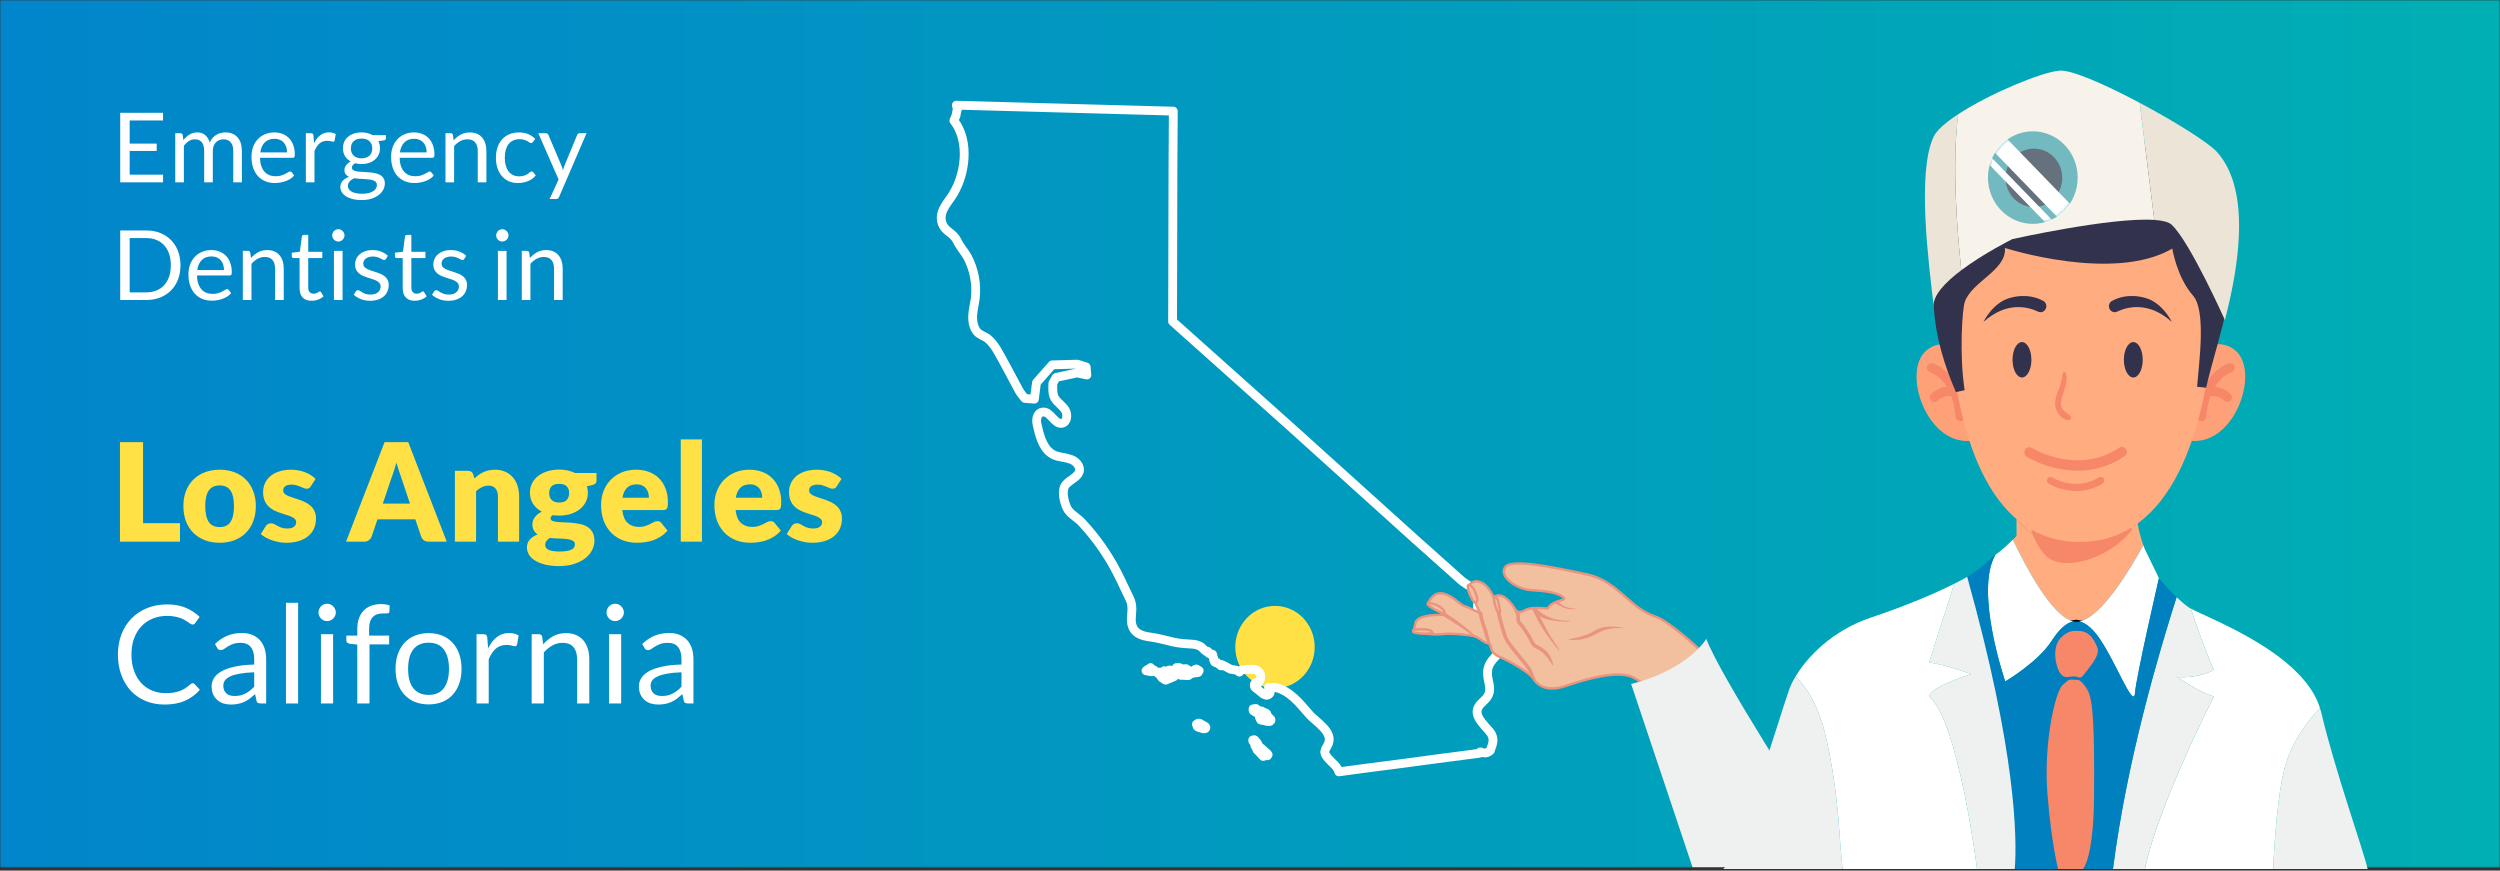 <svg width="850" height="296" viewBox="0 0 850 296" fill="none" xmlns="http://www.w3.org/2000/svg">
<rect x="0" y="0" width="850" height="296" fill="#333333" stroke="none"/>
<mask id="mask0" mask-type="alpha" maskUnits="userSpaceOnUse" x="0" y="0" width="850" height="295">
<rect width="850" height="295" fill="url(#paint0_linear)"/>
</mask>
<g mask="url(#mask0)">
<rect width="850" height="295" fill="url(#paint1_linear)"/>
</g>
<path d="M55.441 38.355V40.962H44.089V48.816H53.279V51.325H44.089V59.393H55.441V62H40.871V38.355H55.441ZM59.584 62V45.285H61.333C61.751 45.285 62.015 45.489 62.125 45.896L62.34 47.612C62.956 46.853 63.643 46.231 64.402 45.748C65.172 45.264 66.063 45.022 67.075 45.022C68.208 45.022 69.121 45.335 69.814 45.962C70.518 46.589 71.024 47.436 71.332 48.503C71.563 47.898 71.866 47.376 72.24 46.935C72.625 46.495 73.054 46.133 73.527 45.846C74 45.56 74.5 45.352 75.028 45.219C75.567 45.087 76.112 45.022 76.662 45.022C77.542 45.022 78.323 45.164 79.005 45.45C79.698 45.725 80.281 46.133 80.754 46.672C81.238 47.211 81.606 47.876 81.859 48.668C82.112 49.449 82.239 50.346 82.239 51.358V62H79.302V51.358C79.302 50.048 79.016 49.059 78.444 48.388C77.872 47.706 77.041 47.364 75.952 47.364C75.468 47.364 75.006 47.453 74.566 47.629C74.137 47.794 73.758 48.041 73.428 48.371C73.098 48.701 72.834 49.119 72.636 49.625C72.449 50.12 72.355 50.697 72.355 51.358V62H69.418V51.358C69.418 50.016 69.149 49.014 68.61 48.355C68.071 47.694 67.284 47.364 66.25 47.364C65.524 47.364 64.848 47.562 64.221 47.959C63.605 48.343 63.038 48.871 62.521 49.542V62H59.584ZM93.303 45.022C94.304 45.022 95.228 45.192 96.075 45.533C96.922 45.863 97.654 46.347 98.27 46.985C98.886 47.612 99.364 48.393 99.705 49.328C100.057 50.252 100.233 51.308 100.233 52.496C100.233 52.958 100.184 53.266 100.085 53.42C99.986 53.574 99.799 53.651 99.524 53.651H88.403C88.425 54.707 88.568 55.626 88.832 56.407C89.096 57.188 89.459 57.842 89.921 58.37C90.383 58.887 90.933 59.278 91.571 59.541C92.209 59.794 92.924 59.921 93.716 59.921C94.453 59.921 95.085 59.839 95.613 59.673C96.152 59.498 96.614 59.31 96.999 59.112C97.384 58.914 97.703 58.733 97.956 58.568C98.22 58.392 98.446 58.304 98.633 58.304C98.875 58.304 99.062 58.398 99.194 58.584L100.019 59.657C99.656 60.097 99.221 60.482 98.715 60.812C98.209 61.131 97.665 61.395 97.082 61.604C96.51 61.813 95.916 61.967 95.3 62.066C94.684 62.176 94.073 62.231 93.468 62.231C92.313 62.231 91.246 62.038 90.267 61.654C89.299 61.258 88.458 60.685 87.743 59.938C87.039 59.178 86.489 58.243 86.093 57.133C85.697 56.022 85.499 54.745 85.499 53.304C85.499 52.139 85.675 51.05 86.027 50.038C86.39 49.026 86.907 48.151 87.578 47.414C88.249 46.666 89.068 46.083 90.036 45.665C91.004 45.236 92.093 45.022 93.303 45.022ZM93.369 47.183C91.95 47.183 90.834 47.596 90.02 48.42C89.206 49.234 88.7 50.367 88.502 51.819H97.593C97.593 51.138 97.5 50.516 97.313 49.955C97.126 49.383 96.851 48.894 96.488 48.486C96.125 48.069 95.679 47.749 95.151 47.529C94.634 47.298 94.04 47.183 93.369 47.183ZM103.992 62V45.285H105.675C105.994 45.285 106.214 45.346 106.335 45.467C106.456 45.588 106.539 45.797 106.583 46.094L106.781 48.701C107.353 47.535 108.057 46.627 108.893 45.978C109.74 45.319 110.73 44.989 111.863 44.989C112.325 44.989 112.743 45.044 113.117 45.154C113.491 45.252 113.837 45.395 114.156 45.583L113.777 47.777C113.7 48.052 113.529 48.19 113.265 48.19C113.111 48.19 112.875 48.14 112.556 48.041C112.237 47.931 111.791 47.876 111.219 47.876C110.196 47.876 109.338 48.173 108.645 48.767C107.963 49.361 107.391 50.224 106.929 51.358V62H103.992ZM122.929 45.005C123.655 45.005 124.331 45.087 124.958 45.252C125.596 45.407 126.174 45.638 126.691 45.946H131.228V47.035C131.228 47.398 130.997 47.629 130.535 47.727L128.638 47.992C129.012 48.706 129.199 49.504 129.199 50.384C129.199 51.198 129.039 51.941 128.72 52.611C128.412 53.272 127.978 53.838 127.417 54.311C126.867 54.784 126.207 55.147 125.437 55.4C124.678 55.653 123.842 55.779 122.929 55.779C122.148 55.779 121.411 55.686 120.718 55.499C120.366 55.719 120.096 55.956 119.909 56.209C119.733 56.462 119.645 56.709 119.645 56.951C119.645 57.347 119.805 57.65 120.124 57.858C120.443 58.056 120.866 58.2 121.394 58.288C121.922 58.376 122.522 58.431 123.193 58.453C123.864 58.474 124.546 58.513 125.239 58.568C125.943 58.612 126.63 58.694 127.301 58.816C127.972 58.937 128.572 59.135 129.1 59.41C129.628 59.684 130.051 60.064 130.37 60.548C130.689 61.032 130.849 61.659 130.849 62.429C130.849 63.144 130.667 63.837 130.304 64.508C129.952 65.179 129.441 65.773 128.77 66.29C128.099 66.818 127.279 67.236 126.311 67.544C125.343 67.863 124.249 68.022 123.028 68.022C121.807 68.022 120.734 67.901 119.81 67.659C118.897 67.418 118.138 67.093 117.533 66.686C116.928 66.279 116.472 65.806 116.164 65.267C115.867 64.739 115.718 64.183 115.718 63.6C115.718 62.776 115.977 62.077 116.494 61.505C117.022 60.922 117.742 60.46 118.655 60.119C118.182 59.899 117.803 59.608 117.517 59.245C117.242 58.87 117.104 58.376 117.104 57.76C117.104 57.517 117.148 57.27 117.236 57.017C117.324 56.753 117.456 56.495 117.632 56.242C117.819 55.989 118.045 55.746 118.309 55.516C118.573 55.285 118.881 55.081 119.233 54.905C118.408 54.443 117.759 53.833 117.286 53.074C116.824 52.303 116.593 51.407 116.593 50.384C116.593 49.57 116.747 48.833 117.055 48.173C117.374 47.502 117.814 46.935 118.375 46.474C118.936 46.001 119.601 45.638 120.371 45.385C121.152 45.132 122.005 45.005 122.929 45.005ZM128.143 62.907C128.143 62.489 128.027 62.154 127.796 61.901C127.565 61.648 127.252 61.456 126.856 61.324C126.46 61.181 126.003 61.076 125.486 61.01C124.969 60.944 124.425 60.9 123.853 60.878C123.281 60.845 122.698 60.812 122.104 60.779C121.51 60.746 120.943 60.685 120.404 60.597C119.777 60.895 119.266 61.258 118.87 61.687C118.485 62.115 118.292 62.627 118.292 63.221C118.292 63.595 118.386 63.941 118.573 64.26C118.771 64.591 119.068 64.871 119.464 65.102C119.86 65.344 120.355 65.531 120.949 65.663C121.554 65.806 122.263 65.877 123.077 65.877C123.869 65.877 124.579 65.806 125.206 65.663C125.833 65.52 126.361 65.317 126.79 65.052C127.23 64.788 127.565 64.475 127.796 64.112C128.027 63.749 128.143 63.347 128.143 62.907ZM122.929 53.833C123.523 53.833 124.045 53.75 124.496 53.585C124.958 53.42 125.343 53.189 125.651 52.892C125.959 52.595 126.19 52.243 126.344 51.836C126.498 51.418 126.575 50.962 126.575 50.467C126.575 49.444 126.262 48.63 125.635 48.025C125.019 47.419 124.117 47.117 122.929 47.117C121.752 47.117 120.85 47.419 120.223 48.025C119.607 48.63 119.299 49.444 119.299 50.467C119.299 50.962 119.376 51.418 119.53 51.836C119.695 52.243 119.931 52.595 120.239 52.892C120.547 53.189 120.927 53.42 121.378 53.585C121.829 53.75 122.346 53.833 122.929 53.833ZM140.773 45.022C141.774 45.022 142.698 45.192 143.545 45.533C144.392 45.863 145.124 46.347 145.74 46.985C146.356 47.612 146.834 48.393 147.175 49.328C147.527 50.252 147.703 51.308 147.703 52.496C147.703 52.958 147.654 53.266 147.555 53.42C147.456 53.574 147.269 53.651 146.994 53.651H135.873C135.895 54.707 136.038 55.626 136.302 56.407C136.566 57.188 136.929 57.842 137.391 58.37C137.853 58.887 138.403 59.278 139.041 59.541C139.679 59.794 140.394 59.921 141.186 59.921C141.923 59.921 142.555 59.839 143.083 59.673C143.622 59.498 144.084 59.31 144.469 59.112C144.854 58.914 145.173 58.733 145.426 58.568C145.69 58.392 145.916 58.304 146.103 58.304C146.345 58.304 146.532 58.398 146.664 58.584L147.489 59.657C147.126 60.097 146.691 60.482 146.185 60.812C145.679 61.131 145.135 61.395 144.552 61.604C143.98 61.813 143.386 61.967 142.77 62.066C142.154 62.176 141.543 62.231 140.938 62.231C139.783 62.231 138.716 62.038 137.737 61.654C136.769 61.258 135.928 60.685 135.213 59.938C134.509 59.178 133.959 58.243 133.563 57.133C133.167 56.022 132.969 54.745 132.969 53.304C132.969 52.139 133.145 51.05 133.497 50.038C133.86 49.026 134.377 48.151 135.048 47.414C135.719 46.666 136.538 46.083 137.506 45.665C138.474 45.236 139.563 45.022 140.773 45.022ZM140.839 47.183C139.42 47.183 138.304 47.596 137.49 48.42C136.676 49.234 136.17 50.367 135.972 51.819H145.063C145.063 51.138 144.97 50.516 144.783 49.955C144.596 49.383 144.321 48.894 143.958 48.486C143.595 48.069 143.149 47.749 142.621 47.529C142.104 47.298 141.51 47.183 140.839 47.183ZM151.462 62V45.285H153.211C153.629 45.285 153.893 45.489 154.003 45.896L154.234 47.711C154.96 46.908 155.769 46.259 156.66 45.764C157.562 45.269 158.601 45.022 159.778 45.022C160.691 45.022 161.494 45.175 162.187 45.483C162.891 45.781 163.474 46.209 163.936 46.77C164.409 47.321 164.767 47.986 165.009 48.767C165.251 49.548 165.372 50.411 165.372 51.358V62H162.435V51.358C162.435 50.093 162.143 49.114 161.56 48.42C160.988 47.717 160.108 47.364 158.92 47.364C158.051 47.364 157.237 47.574 156.478 47.992C155.73 48.41 155.037 48.976 154.399 49.691V62H151.462ZM181.201 48.255C181.113 48.377 181.025 48.47 180.937 48.536C180.849 48.602 180.722 48.635 180.557 48.635C180.392 48.635 180.211 48.569 180.013 48.437C179.826 48.294 179.584 48.14 179.287 47.975C178.99 47.81 178.627 47.661 178.198 47.529C177.78 47.386 177.263 47.315 176.647 47.315C175.833 47.315 175.112 47.464 174.485 47.761C173.858 48.047 173.33 48.465 172.901 49.014C172.483 49.565 172.164 50.23 171.944 51.011C171.735 51.792 171.631 52.666 171.631 53.635C171.631 54.647 171.746 55.548 171.977 56.34C172.208 57.121 172.533 57.782 172.951 58.321C173.369 58.849 173.875 59.255 174.469 59.541C175.074 59.816 175.75 59.954 176.498 59.954C177.213 59.954 177.802 59.871 178.264 59.706C178.726 59.531 179.111 59.338 179.419 59.129C179.727 58.92 179.98 58.733 180.178 58.568C180.376 58.392 180.574 58.304 180.772 58.304C181.025 58.304 181.212 58.398 181.333 58.584L182.158 59.657C181.432 60.548 180.524 61.203 179.435 61.62C178.346 62.028 177.197 62.231 175.987 62.231C174.942 62.231 173.968 62.038 173.066 61.654C172.175 61.269 171.4 60.713 170.74 59.987C170.08 59.25 169.557 58.348 169.172 57.281C168.798 56.214 168.611 54.998 168.611 53.635C168.611 52.392 168.782 51.242 169.123 50.186C169.475 49.13 169.981 48.222 170.641 47.464C171.312 46.694 172.137 46.094 173.116 45.665C174.095 45.236 175.217 45.022 176.482 45.022C177.648 45.022 178.682 45.214 179.584 45.599C180.486 45.973 181.283 46.507 181.976 47.2L181.201 48.255ZM190.104 66.933C190.005 67.153 189.878 67.329 189.724 67.462C189.581 67.594 189.356 67.659 189.048 67.659H186.87L189.922 61.026L183.025 45.285H185.566C185.819 45.285 186.017 45.352 186.16 45.483C186.303 45.605 186.408 45.742 186.474 45.896L190.945 56.423C191.044 56.665 191.127 56.907 191.193 57.149C191.27 57.391 191.336 57.639 191.391 57.892C191.468 57.639 191.545 57.391 191.622 57.149C191.699 56.907 191.787 56.66 191.886 56.407L196.225 45.896C196.291 45.72 196.401 45.577 196.555 45.467C196.72 45.346 196.896 45.285 197.083 45.285H199.426L190.104 66.933ZM61.364 90.186C61.364 91.957 61.084 93.569 60.523 95.02C59.962 96.472 59.17 97.716 58.147 98.749C57.124 99.784 55.898 100.586 54.468 101.158C53.038 101.719 51.453 102 49.715 102H40.871V78.356H49.715C51.453 78.356 53.038 78.641 54.468 79.213C55.898 79.775 57.124 80.578 58.147 81.623C59.17 82.656 59.962 83.9 60.523 85.352C61.084 86.803 61.364 88.415 61.364 90.186ZM58.081 90.186C58.081 88.734 57.883 87.436 57.487 86.292C57.091 85.148 56.53 84.18 55.804 83.388C55.078 82.596 54.198 81.991 53.164 81.573C52.13 81.155 50.98 80.946 49.715 80.946H44.089V99.409H49.715C50.98 99.409 52.13 99.201 53.164 98.782C54.198 98.365 55.078 97.765 55.804 96.984C56.53 96.192 57.091 95.224 57.487 94.08C57.883 92.936 58.081 91.638 58.081 90.186ZM71.873 85.022C72.874 85.022 73.798 85.192 74.645 85.533C75.492 85.863 76.223 86.347 76.839 86.985C77.455 87.612 77.934 88.393 78.275 89.328C78.627 90.252 78.803 91.308 78.803 92.496C78.803 92.958 78.753 93.266 78.654 93.42C78.555 93.574 78.368 93.651 78.093 93.651H66.972C66.994 94.707 67.137 95.626 67.401 96.406C67.665 97.188 68.028 97.842 68.49 98.37C68.952 98.887 69.502 99.278 70.14 99.541C70.778 99.794 71.493 99.921 72.285 99.921C73.022 99.921 73.655 99.838 74.183 99.674C74.722 99.498 75.184 99.311 75.569 99.112C75.954 98.915 76.273 98.733 76.526 98.568C76.79 98.392 77.015 98.304 77.202 98.304C77.444 98.304 77.631 98.397 77.763 98.585L78.588 99.657C78.225 100.097 77.791 100.482 77.285 100.812C76.779 101.131 76.234 101.395 75.651 101.604C75.079 101.813 74.485 101.967 73.869 102.066C73.253 102.176 72.643 102.231 72.038 102.231C70.883 102.231 69.816 102.038 68.837 101.653C67.869 101.257 67.027 100.685 66.312 99.938C65.608 99.178 65.058 98.243 64.662 97.132C64.266 96.022 64.068 94.746 64.068 93.305C64.068 92.138 64.244 91.049 64.596 90.037C64.959 89.025 65.476 88.151 66.147 87.414C66.818 86.666 67.638 86.083 68.606 85.665C69.574 85.236 70.663 85.022 71.873 85.022ZM71.939 87.183C70.52 87.183 69.403 87.596 68.589 88.421C67.775 89.234 67.269 90.368 67.071 91.82H76.163C76.163 91.138 76.069 90.516 75.882 89.955C75.695 89.383 75.42 88.894 75.057 88.487C74.694 88.069 74.249 87.749 73.721 87.529C73.204 87.299 72.61 87.183 71.939 87.183ZM82.562 102V85.285H84.311C84.729 85.285 84.993 85.489 85.103 85.896L85.334 87.711C86.06 86.908 86.868 86.259 87.759 85.764C88.661 85.269 89.701 85.022 90.878 85.022C91.791 85.022 92.594 85.175 93.287 85.484C93.991 85.781 94.574 86.21 95.036 86.77C95.509 87.32 95.866 87.986 96.108 88.767C96.35 89.548 96.471 90.412 96.471 91.358V102H93.534V91.358C93.534 90.093 93.243 89.114 92.66 88.421C92.088 87.716 91.208 87.365 90.02 87.365C89.151 87.365 88.337 87.573 87.578 87.992C86.83 88.409 86.137 88.976 85.499 89.691V102H82.562ZM105.964 102.264C104.644 102.264 103.627 101.895 102.912 101.158C102.208 100.421 101.856 99.36 101.856 97.974V87.744H99.843C99.667 87.744 99.518 87.695 99.397 87.596C99.276 87.486 99.216 87.32 99.216 87.1V85.929L101.955 85.582L102.631 80.418C102.653 80.253 102.725 80.121 102.846 80.022C102.967 79.912 103.121 79.857 103.308 79.857H104.793V85.615H109.578V87.744H104.793V97.776C104.793 98.48 104.963 99.002 105.304 99.344C105.645 99.684 106.085 99.855 106.624 99.855C106.932 99.855 107.196 99.817 107.416 99.74C107.647 99.651 107.845 99.558 108.01 99.459C108.175 99.36 108.313 99.272 108.423 99.195C108.544 99.107 108.648 99.063 108.736 99.063C108.89 99.063 109.028 99.156 109.149 99.344L110.007 100.746C109.501 101.219 108.89 101.593 108.175 101.868C107.46 102.132 106.723 102.264 105.964 102.264ZM116.476 85.285V102H113.539V85.285H116.476ZM117.136 80.038C117.136 80.325 117.076 80.594 116.955 80.847C116.845 81.089 116.691 81.309 116.493 81.507C116.306 81.694 116.086 81.843 115.833 81.953C115.58 82.062 115.31 82.118 115.024 82.118C114.738 82.118 114.469 82.062 114.216 81.953C113.974 81.843 113.754 81.694 113.556 81.507C113.369 81.309 113.22 81.089 113.11 80.847C113 80.594 112.945 80.325 112.945 80.038C112.945 79.752 113 79.483 113.11 79.23C113.22 78.966 113.369 78.74 113.556 78.553C113.754 78.356 113.974 78.201 114.216 78.091C114.469 77.981 114.738 77.927 115.024 77.927C115.31 77.927 115.58 77.981 115.833 78.091C116.086 78.201 116.306 78.356 116.493 78.553C116.691 78.74 116.845 78.966 116.955 79.23C117.076 79.483 117.136 79.752 117.136 80.038ZM131.223 88.041C131.091 88.283 130.887 88.404 130.612 88.404C130.447 88.404 130.26 88.344 130.051 88.222C129.842 88.102 129.584 87.969 129.276 87.826C128.979 87.672 128.621 87.535 128.203 87.414C127.785 87.282 127.29 87.216 126.718 87.216C126.223 87.216 125.778 87.282 125.382 87.414C124.986 87.535 124.645 87.706 124.359 87.925C124.084 88.145 123.869 88.404 123.715 88.701C123.572 88.987 123.501 89.3 123.501 89.641C123.501 90.07 123.622 90.428 123.864 90.714C124.117 91 124.447 91.248 124.854 91.457C125.261 91.665 125.723 91.853 126.24 92.017C126.757 92.171 127.285 92.342 127.824 92.529C128.374 92.705 128.907 92.903 129.424 93.123C129.941 93.343 130.403 93.618 130.81 93.948C131.217 94.278 131.542 94.685 131.784 95.169C132.037 95.642 132.163 96.214 132.163 96.885C132.163 97.655 132.026 98.37 131.751 99.03C131.476 99.679 131.069 100.245 130.53 100.729C129.991 101.202 129.331 101.576 128.55 101.851C127.769 102.127 126.867 102.264 125.844 102.264C124.678 102.264 123.622 102.077 122.676 101.703C121.73 101.318 120.927 100.828 120.267 100.234L120.96 99.112C121.048 98.969 121.152 98.859 121.273 98.782C121.394 98.706 121.554 98.667 121.752 98.667C121.95 98.667 122.159 98.744 122.379 98.898C122.599 99.052 122.863 99.222 123.171 99.409C123.49 99.597 123.869 99.767 124.309 99.921C124.76 100.075 125.321 100.152 125.992 100.152C126.564 100.152 127.065 100.08 127.494 99.938C127.923 99.784 128.28 99.58 128.566 99.327C128.852 99.074 129.061 98.782 129.193 98.453C129.336 98.123 129.408 97.77 129.408 97.397C129.408 96.934 129.281 96.555 129.028 96.258C128.786 95.95 128.462 95.692 128.055 95.483C127.648 95.263 127.18 95.076 126.652 94.921C126.135 94.757 125.602 94.586 125.052 94.41C124.513 94.234 123.979 94.036 123.451 93.816C122.934 93.585 122.472 93.299 122.065 92.958C121.658 92.617 121.328 92.199 121.075 91.704C120.833 91.198 120.712 90.588 120.712 89.873C120.712 89.234 120.844 88.624 121.108 88.041C121.372 87.447 121.757 86.93 122.263 86.49C122.769 86.039 123.391 85.681 124.128 85.418C124.865 85.153 125.706 85.022 126.652 85.022C127.752 85.022 128.737 85.198 129.606 85.549C130.486 85.891 131.245 86.364 131.883 86.969L131.223 88.041ZM141.027 102.264C139.707 102.264 138.689 101.895 137.974 101.158C137.27 100.421 136.918 99.36 136.918 97.974V87.744H134.905C134.729 87.744 134.581 87.695 134.46 87.596C134.339 87.486 134.278 87.32 134.278 87.1V85.929L137.017 85.582L137.694 80.418C137.716 80.253 137.787 80.121 137.908 80.022C138.029 79.912 138.183 79.857 138.37 79.857H139.855V85.615H144.64V87.744H139.855V97.776C139.855 98.48 140.026 99.002 140.367 99.344C140.708 99.684 141.148 99.855 141.687 99.855C141.995 99.855 142.259 99.817 142.479 99.74C142.71 99.651 142.908 99.558 143.073 99.459C143.238 99.36 143.375 99.272 143.485 99.195C143.606 99.107 143.711 99.063 143.799 99.063C143.953 99.063 144.09 99.156 144.211 99.344L145.069 100.746C144.563 101.219 143.953 101.593 143.238 101.868C142.523 102.132 141.786 102.264 141.027 102.264ZM157.842 88.041C157.71 88.283 157.506 88.404 157.231 88.404C157.066 88.404 156.879 88.344 156.67 88.222C156.461 88.102 156.203 87.969 155.895 87.826C155.598 87.672 155.24 87.535 154.822 87.414C154.404 87.282 153.909 87.216 153.337 87.216C152.842 87.216 152.397 87.282 152.001 87.414C151.605 87.535 151.264 87.706 150.978 87.925C150.703 88.145 150.488 88.404 150.334 88.701C150.191 88.987 150.12 89.3 150.12 89.641C150.12 90.07 150.241 90.428 150.483 90.714C150.736 91 151.066 91.248 151.473 91.457C151.88 91.665 152.342 91.853 152.859 92.017C153.376 92.171 153.904 92.342 154.443 92.529C154.993 92.705 155.526 92.903 156.043 93.123C156.56 93.343 157.022 93.618 157.429 93.948C157.836 94.278 158.161 94.685 158.403 95.169C158.656 95.642 158.782 96.214 158.782 96.885C158.782 97.655 158.645 98.37 158.37 99.03C158.095 99.679 157.688 100.245 157.149 100.729C156.61 101.202 155.95 101.576 155.169 101.851C154.388 102.127 153.486 102.264 152.463 102.264C151.297 102.264 150.241 102.077 149.295 101.703C148.349 101.318 147.546 100.828 146.886 100.234L147.579 99.112C147.667 98.969 147.771 98.859 147.892 98.782C148.013 98.706 148.173 98.667 148.371 98.667C148.569 98.667 148.778 98.744 148.998 98.898C149.218 99.052 149.482 99.222 149.79 99.409C150.109 99.597 150.488 99.767 150.928 99.921C151.379 100.075 151.94 100.152 152.611 100.152C153.183 100.152 153.684 100.08 154.113 99.938C154.542 99.784 154.899 99.58 155.185 99.327C155.471 99.074 155.68 98.782 155.812 98.453C155.955 98.123 156.027 97.77 156.027 97.397C156.027 96.934 155.9 96.555 155.647 96.258C155.405 95.95 155.081 95.692 154.674 95.483C154.267 95.263 153.799 95.076 153.271 94.921C152.754 94.757 152.221 94.586 151.671 94.41C151.132 94.234 150.598 94.036 150.07 93.816C149.553 93.585 149.091 93.299 148.684 92.958C148.277 92.617 147.947 92.199 147.694 91.704C147.452 91.198 147.331 90.588 147.331 89.873C147.331 89.234 147.463 88.624 147.727 88.041C147.991 87.447 148.376 86.93 148.882 86.49C149.388 86.039 150.01 85.681 150.747 85.418C151.484 85.153 152.325 85.022 153.271 85.022C154.371 85.022 155.356 85.198 156.225 85.549C157.105 85.891 157.864 86.364 158.502 86.969L157.842 88.041ZM172.228 85.285V102H169.291V85.285H172.228ZM172.888 80.038C172.888 80.325 172.828 80.594 172.707 80.847C172.597 81.089 172.443 81.309 172.245 81.507C172.058 81.694 171.838 81.843 171.585 81.953C171.332 82.062 171.062 82.118 170.776 82.118C170.49 82.118 170.221 82.062 169.968 81.953C169.726 81.843 169.506 81.694 169.308 81.507C169.121 81.309 168.972 81.089 168.862 80.847C168.752 80.594 168.697 80.325 168.697 80.038C168.697 79.752 168.752 79.483 168.862 79.23C168.972 78.966 169.121 78.74 169.308 78.553C169.506 78.356 169.726 78.201 169.968 78.091C170.221 77.981 170.49 77.927 170.776 77.927C171.062 77.927 171.332 77.981 171.585 78.091C171.838 78.201 172.058 78.356 172.245 78.553C172.443 78.74 172.597 78.966 172.707 79.23C172.828 79.483 172.888 79.752 172.888 80.038ZM177.405 102V85.285H179.154C179.572 85.285 179.836 85.489 179.946 85.896L180.177 87.711C180.903 86.908 181.711 86.259 182.602 85.764C183.504 85.269 184.544 85.022 185.721 85.022C186.634 85.022 187.437 85.175 188.13 85.484C188.834 85.781 189.417 86.21 189.879 86.77C190.352 87.32 190.709 87.986 190.951 88.767C191.193 89.548 191.314 90.412 191.314 91.358V102H188.377V91.358C188.377 90.093 188.086 89.114 187.503 88.421C186.931 87.716 186.051 87.365 184.863 87.365C183.994 87.365 183.18 87.573 182.421 87.992C181.673 88.409 180.98 88.976 180.342 89.691V102H177.405Z" fill="white"/>
<path d="M48.643 177.897H61.191V184.171H40.788V150.315H48.643V177.897ZM74.716 159.702C76.544 159.702 78.209 159.989 79.712 160.562C81.214 161.135 82.5 161.956 83.569 163.025C84.653 164.094 85.49 165.396 86.079 166.929C86.683 168.447 86.985 170.159 86.985 172.065C86.985 173.986 86.683 175.721 86.079 177.27C85.49 178.803 84.653 180.112 83.569 181.197C82.5 182.266 81.214 183.094 79.712 183.683C78.209 184.256 76.544 184.543 74.716 184.543C72.872 184.543 71.192 184.256 69.673 183.683C68.171 183.094 66.869 182.266 65.769 181.197C64.685 180.112 63.841 178.803 63.237 177.27C62.648 175.721 62.354 173.986 62.354 172.065C62.354 170.159 62.648 168.447 63.237 166.929C63.841 165.396 64.685 164.094 65.769 163.025C66.869 161.956 68.171 161.135 69.673 160.562C71.192 159.989 72.872 159.702 74.716 159.702ZM74.716 179.198C76.373 179.198 77.589 178.617 78.364 177.456C79.154 176.278 79.549 174.497 79.549 172.111C79.549 169.725 79.154 167.952 78.364 166.79C77.589 165.628 76.373 165.047 74.716 165.047C73.012 165.047 71.765 165.628 70.975 166.79C70.184 167.952 69.79 169.725 69.79 172.111C69.79 174.497 70.184 176.278 70.975 177.456C71.765 178.617 73.012 179.198 74.716 179.198ZM105.671 165.349C105.485 165.643 105.284 165.853 105.067 165.976C104.866 166.1 104.602 166.162 104.277 166.162C103.936 166.162 103.595 166.093 103.255 165.953C102.914 165.798 102.542 165.636 102.139 165.465C101.752 165.295 101.31 165.14 100.815 165C100.319 164.846 99.754 164.768 99.118 164.768C98.204 164.768 97.5 164.946 97.004 165.303C96.524 165.643 96.284 166.124 96.284 166.743C96.284 167.193 96.438 167.564 96.748 167.859C97.074 168.153 97.5 168.416 98.026 168.649C98.553 168.866 99.149 169.075 99.816 169.276C100.482 169.478 101.163 169.702 101.86 169.95C102.558 170.198 103.239 170.492 103.905 170.833C104.571 171.158 105.168 171.569 105.695 172.065C106.221 172.545 106.64 173.133 106.949 173.831C107.275 174.528 107.437 175.364 107.437 176.34C107.437 177.533 107.22 178.633 106.787 179.64C106.353 180.647 105.702 181.514 104.835 182.242C103.983 182.971 102.922 183.536 101.651 183.939C100.396 184.342 98.948 184.543 97.306 184.543C96.485 184.543 95.664 184.465 94.843 184.311C94.022 184.156 93.224 183.947 92.449 183.683C91.69 183.42 90.985 183.11 90.335 182.754C89.684 182.382 89.126 181.987 88.662 181.569L90.335 178.92C90.536 178.61 90.776 178.37 91.055 178.199C91.334 178.013 91.698 177.92 92.147 177.92C92.566 177.92 92.937 178.013 93.263 178.199C93.603 178.385 93.968 178.586 94.355 178.803C94.742 179.02 95.191 179.222 95.703 179.408C96.229 179.593 96.888 179.686 97.678 179.686C98.235 179.686 98.708 179.632 99.095 179.524C99.483 179.4 99.792 179.237 100.025 179.036C100.257 178.834 100.427 178.61 100.536 178.362C100.644 178.114 100.699 177.858 100.699 177.595C100.699 177.115 100.536 176.72 100.211 176.41C99.885 176.1 99.459 175.837 98.933 175.62C98.406 175.387 97.802 175.178 97.12 174.992C96.454 174.791 95.772 174.566 95.075 174.319C94.378 174.071 93.689 173.776 93.007 173.436C92.341 173.079 91.745 172.638 91.218 172.111C90.691 171.569 90.265 170.91 89.94 170.136C89.614 169.361 89.452 168.424 89.452 167.324C89.452 166.302 89.645 165.334 90.033 164.42C90.436 163.49 91.032 162.677 91.822 161.98C92.612 161.283 93.603 160.733 94.796 160.33C95.989 159.912 97.383 159.702 98.979 159.702C99.847 159.702 100.683 159.78 101.489 159.935C102.31 160.09 103.076 160.307 103.789 160.585C104.502 160.864 105.152 161.197 105.741 161.585C106.33 161.956 106.849 162.367 107.298 162.816L105.671 165.349ZM151.903 184.171H145.815C145.134 184.171 144.568 184.016 144.119 183.706C143.685 183.381 143.383 182.971 143.213 182.475L141.214 176.573H128.341L126.343 182.475C126.188 182.909 125.886 183.304 125.436 183.66C124.987 184.001 124.437 184.171 123.786 184.171H117.652L130.758 150.315H138.798L151.903 184.171ZM130.153 171.228H139.402L136.288 161.956C136.087 161.368 135.847 160.678 135.568 159.888C135.304 159.083 135.041 158.215 134.778 157.286C134.53 158.231 134.274 159.106 134.011 159.912C133.747 160.717 133.5 161.414 133.267 162.003L130.153 171.228ZM154.66 184.171V160.074H159.121C159.57 160.074 159.942 160.175 160.236 160.376C160.546 160.578 160.763 160.88 160.887 161.283L161.305 162.677C161.77 162.243 162.25 161.84 162.746 161.468C163.242 161.097 163.769 160.787 164.326 160.539C164.899 160.276 165.511 160.074 166.162 159.935C166.828 159.78 167.548 159.702 168.323 159.702C169.64 159.702 170.802 159.935 171.809 160.4C172.831 160.849 173.691 161.484 174.388 162.305C175.085 163.111 175.612 164.079 175.968 165.21C176.324 166.325 176.502 167.541 176.502 168.858V184.171H169.299V168.858C169.299 167.681 169.028 166.767 168.486 166.116C167.943 165.45 167.146 165.117 166.092 165.117C165.302 165.117 164.559 165.287 163.861 165.628C163.164 165.969 162.498 166.426 161.863 166.999V184.171H154.66ZM190.123 159.656C191.146 159.656 192.106 159.757 193.004 159.958C193.918 160.159 194.763 160.446 195.537 160.818H202.811V163.444C202.811 163.846 202.694 164.164 202.462 164.396C202.245 164.629 201.866 164.807 201.323 164.931L199.557 165.326C199.774 166.023 199.883 166.743 199.883 167.487C199.883 168.695 199.627 169.78 199.116 170.74C198.62 171.701 197.931 172.522 197.048 173.203C196.18 173.869 195.15 174.388 193.957 174.76C192.764 175.116 191.486 175.295 190.123 175.295C189.364 175.295 188.651 175.248 187.985 175.155C187.459 175.465 187.195 175.821 187.195 176.224C187.195 176.627 187.404 176.921 187.823 177.107C188.256 177.277 188.822 177.401 189.519 177.479C190.216 177.541 191.014 177.587 191.912 177.618C192.811 177.634 193.725 177.688 194.654 177.781C195.584 177.858 196.498 177.998 197.396 178.199C198.295 178.401 199.093 178.726 199.79 179.175C200.487 179.624 201.045 180.229 201.463 180.988C201.897 181.731 202.113 182.684 202.113 183.846C202.113 184.93 201.85 185.991 201.323 187.029C200.797 188.067 200.022 188.989 199 189.795C197.977 190.6 196.722 191.243 195.235 191.723C193.748 192.219 192.044 192.467 190.123 192.467C188.233 192.467 186.599 192.289 185.22 191.932C183.857 191.576 182.718 191.104 181.804 190.515C180.906 189.942 180.24 189.276 179.806 188.516C179.372 187.757 179.155 186.967 179.155 186.146C179.155 185.077 179.48 184.179 180.131 183.451C180.782 182.707 181.673 182.126 182.803 181.708C182.261 181.352 181.827 180.895 181.502 180.337C181.177 179.779 181.014 179.074 181.014 178.222C181.014 177.866 181.076 177.494 181.2 177.107C181.324 176.704 181.518 176.317 181.781 175.945C182.044 175.573 182.377 175.217 182.78 174.876C183.183 174.535 183.663 174.233 184.221 173.97C182.966 173.304 181.975 172.421 181.246 171.321C180.534 170.221 180.178 168.943 180.178 167.487C180.178 166.279 180.433 165.194 180.944 164.234C181.456 163.258 182.153 162.437 183.036 161.771C183.934 161.089 184.988 160.57 186.196 160.214C187.404 159.842 188.713 159.656 190.123 159.656ZM195.468 185.054C195.468 184.667 195.344 184.357 195.096 184.125C194.863 183.892 194.538 183.706 194.12 183.567C193.717 183.428 193.237 183.327 192.679 183.265C192.137 183.203 191.548 183.156 190.913 183.125C190.278 183.094 189.62 183.071 188.938 183.056C188.256 183.025 187.582 182.971 186.916 182.893C186.467 183.203 186.095 183.551 185.801 183.939C185.522 184.311 185.383 184.737 185.383 185.217C185.383 185.558 185.452 185.867 185.592 186.146C185.747 186.425 186.01 186.665 186.382 186.867C186.754 187.068 187.249 187.223 187.869 187.331C188.504 187.455 189.302 187.517 190.263 187.517C191.3 187.517 192.152 187.455 192.819 187.331C193.485 187.207 194.011 187.037 194.399 186.82C194.802 186.603 195.08 186.34 195.235 186.03C195.39 185.736 195.468 185.41 195.468 185.054ZM190.123 170.856C191.316 170.856 192.176 170.562 192.702 169.973C193.245 169.369 193.516 168.595 193.516 167.65C193.516 166.674 193.245 165.907 192.702 165.349C192.176 164.791 191.316 164.513 190.123 164.513C188.93 164.513 188.063 164.791 187.521 165.349C186.994 165.907 186.73 166.674 186.73 167.65C186.73 168.114 186.792 168.54 186.916 168.928C187.056 169.315 187.265 169.656 187.544 169.95C187.823 170.229 188.171 170.453 188.589 170.624C189.023 170.779 189.534 170.856 190.123 170.856ZM216.262 159.702C217.858 159.702 219.314 159.95 220.631 160.446C221.963 160.942 223.101 161.662 224.046 162.607C225.007 163.552 225.75 164.714 226.277 166.093C226.819 167.456 227.091 169.005 227.091 170.74C227.091 171.282 227.067 171.724 227.021 172.065C226.974 172.405 226.889 172.676 226.765 172.878C226.641 173.079 226.471 173.219 226.254 173.296C226.053 173.374 225.789 173.412 225.464 173.412H211.568C211.8 175.426 212.412 176.89 213.404 177.804C214.395 178.703 215.673 179.152 217.238 179.152C218.074 179.152 218.795 179.051 219.399 178.85C220.003 178.648 220.538 178.424 221.002 178.176C221.483 177.928 221.916 177.703 222.304 177.502C222.706 177.301 223.125 177.2 223.558 177.2C224.132 177.2 224.565 177.409 224.86 177.827L226.951 180.407C226.207 181.259 225.402 181.956 224.534 182.498C223.682 183.025 222.799 183.443 221.885 183.753C220.987 184.047 220.081 184.249 219.167 184.357C218.268 184.481 217.408 184.543 216.587 184.543C214.899 184.543 213.311 184.272 211.824 183.73C210.352 183.172 209.058 182.351 207.943 181.266C206.843 180.182 205.968 178.834 205.317 177.223C204.682 175.612 204.365 173.738 204.365 171.6C204.365 169.989 204.636 168.463 205.178 167.022C205.736 165.581 206.526 164.319 207.548 163.234C208.586 162.15 209.833 161.29 211.289 160.655C212.761 160.02 214.419 159.702 216.262 159.702ZM216.401 164.675C215.023 164.675 213.946 165.07 213.171 165.86C212.397 166.635 211.886 167.758 211.638 169.23H220.631C220.631 168.656 220.553 168.099 220.398 167.557C220.259 167.014 220.019 166.534 219.678 166.116C219.353 165.682 218.919 165.334 218.377 165.07C217.834 164.807 217.176 164.675 216.401 164.675ZM238.66 149.385V184.171H231.457V149.385H238.66ZM254.794 159.702C256.39 159.702 257.846 159.95 259.162 160.446C260.495 160.942 261.633 161.662 262.578 162.607C263.539 163.552 264.282 164.714 264.809 166.093C265.351 167.456 265.622 169.005 265.622 170.74C265.622 171.282 265.599 171.724 265.553 172.065C265.506 172.405 265.421 172.676 265.297 172.878C265.173 173.079 265.003 173.219 264.786 173.296C264.584 173.374 264.321 173.412 263.996 173.412H250.1C250.332 175.426 250.944 176.89 251.936 177.804C252.927 178.703 254.205 179.152 255.77 179.152C256.606 179.152 257.327 179.051 257.931 178.85C258.535 178.648 259.07 178.424 259.534 178.176C260.015 177.928 260.448 177.703 260.836 177.502C261.238 177.301 261.657 177.2 262.09 177.2C262.664 177.2 263.097 177.409 263.392 177.827L265.483 180.407C264.739 181.259 263.934 181.956 263.066 182.498C262.214 183.025 261.331 183.443 260.417 183.753C259.519 184.047 258.613 184.249 257.699 184.357C256.8 184.481 255.94 184.543 255.119 184.543C253.431 184.543 251.843 184.272 250.356 183.73C248.884 183.172 247.59 182.351 246.475 181.266C245.375 180.182 244.5 178.834 243.849 177.223C243.214 175.612 242.896 173.738 242.896 171.6C242.896 169.989 243.168 168.463 243.71 167.022C244.267 165.581 245.058 164.319 246.08 163.234C247.118 162.15 248.365 161.29 249.821 160.655C251.293 160.02 252.95 159.702 254.794 159.702ZM254.933 164.675C253.555 164.675 252.478 165.07 251.703 165.86C250.929 166.635 250.418 167.758 250.17 169.23H259.162C259.162 168.656 259.085 168.099 258.93 167.557C258.791 167.014 258.551 166.534 258.21 166.116C257.884 165.682 257.451 165.334 256.908 165.07C256.366 164.807 255.708 164.675 254.933 164.675ZM284.488 165.349C284.303 165.643 284.101 165.853 283.884 165.976C283.683 166.1 283.42 166.162 283.094 166.162C282.753 166.162 282.413 166.093 282.072 165.953C281.731 165.798 281.359 165.636 280.956 165.465C280.569 165.295 280.128 165.14 279.632 165C279.136 164.846 278.571 164.768 277.936 164.768C277.022 164.768 276.317 164.946 275.821 165.303C275.341 165.643 275.101 166.124 275.101 166.743C275.101 167.193 275.256 167.564 275.565 167.859C275.891 168.153 276.317 168.416 276.843 168.649C277.37 168.866 277.967 169.075 278.633 169.276C279.299 169.478 279.98 169.702 280.678 169.95C281.375 170.198 282.056 170.492 282.722 170.833C283.389 171.158 283.985 171.569 284.512 172.065C285.038 172.545 285.457 173.133 285.766 173.831C286.092 174.528 286.254 175.364 286.254 176.34C286.254 177.533 286.038 178.633 285.604 179.64C285.17 180.647 284.519 181.514 283.652 182.242C282.8 182.971 281.739 183.536 280.468 183.939C279.214 184.342 277.765 184.543 276.123 184.543C275.302 184.543 274.481 184.465 273.66 184.311C272.839 184.156 272.041 183.947 271.266 183.683C270.507 183.42 269.803 183.11 269.152 182.754C268.501 182.382 267.944 181.987 267.479 181.569L269.152 178.92C269.353 178.61 269.593 178.37 269.872 178.199C270.151 178.013 270.515 177.92 270.964 177.92C271.383 177.92 271.754 178.013 272.08 178.199C272.421 178.385 272.785 178.586 273.172 178.803C273.559 179.02 274.008 179.222 274.52 179.408C275.046 179.593 275.705 179.686 276.495 179.686C277.053 179.686 277.525 179.632 277.912 179.524C278.3 179.4 278.609 179.237 278.842 179.036C279.074 178.834 279.245 178.61 279.353 178.362C279.461 178.114 279.516 177.858 279.516 177.595C279.516 177.115 279.353 176.72 279.028 176.41C278.702 176.1 278.276 175.837 277.75 175.62C277.223 175.387 276.619 175.178 275.937 174.992C275.271 174.791 274.589 174.566 273.892 174.319C273.195 174.071 272.506 173.776 271.824 173.436C271.158 173.079 270.562 172.638 270.035 172.111C269.508 171.569 269.082 170.91 268.757 170.136C268.432 169.361 268.269 168.424 268.269 167.324C268.269 166.302 268.463 165.334 268.85 164.42C269.253 163.49 269.849 162.677 270.639 161.98C271.429 161.283 272.421 160.733 273.613 160.33C274.806 159.912 276.201 159.702 277.796 159.702C278.664 159.702 279.5 159.78 280.306 159.935C281.127 160.09 281.894 160.307 282.606 160.585C283.319 160.864 283.969 161.197 284.558 161.585C285.147 161.956 285.666 162.367 286.115 162.816L284.488 165.349Z" fill="#FFE045"/>
<path d="M65.513 232.293C65.761 232.293 65.985 232.394 66.187 232.595L67.953 234.524C66.589 236.104 64.932 237.335 62.98 238.218C61.044 239.101 58.704 239.543 55.962 239.543C53.561 239.543 51.385 239.132 49.433 238.311C47.481 237.475 45.815 236.313 44.437 234.826C43.058 233.323 41.989 231.526 41.23 229.435C40.471 227.343 40.091 225.043 40.091 222.533C40.091 220.024 40.494 217.723 41.3 215.632C42.121 213.541 43.267 211.744 44.739 210.241C46.211 208.738 47.969 207.576 50.014 206.755C52.074 205.919 54.343 205.501 56.822 205.501C59.27 205.501 61.377 205.88 63.143 206.639C64.924 207.398 66.504 208.428 67.883 209.73L66.419 211.798C66.311 211.953 66.187 212.084 66.047 212.193C65.908 212.286 65.706 212.332 65.443 212.332C65.242 212.332 65.025 212.263 64.792 212.123C64.576 211.968 64.312 211.782 64.002 211.565C63.693 211.349 63.328 211.116 62.91 210.868C62.492 210.62 61.996 210.388 61.423 210.171C60.85 209.954 60.184 209.776 59.425 209.637C58.666 209.482 57.79 209.404 56.799 209.404C55.017 209.404 53.383 209.714 51.896 210.334C50.424 210.938 49.154 211.806 48.085 212.936C47.016 214.067 46.179 215.446 45.575 217.073C44.987 218.699 44.692 220.519 44.692 222.533C44.692 224.609 44.987 226.46 45.575 228.087C46.179 229.714 46.993 231.092 48.015 232.223C49.053 233.339 50.277 234.191 51.687 234.779C53.096 235.368 54.615 235.662 56.241 235.662C57.233 235.662 58.123 235.608 58.913 235.5C59.703 235.376 60.432 235.19 61.098 234.942C61.779 234.694 62.407 234.384 62.98 234.012C63.569 233.625 64.157 233.168 64.746 232.642C65.009 232.409 65.265 232.293 65.513 232.293ZM90.496 239.171H88.66C88.257 239.171 87.932 239.109 87.684 238.985C87.436 238.861 87.274 238.598 87.196 238.195L86.732 236.011C86.112 236.569 85.508 237.072 84.919 237.521C84.33 237.955 83.711 238.327 83.06 238.637C82.409 238.931 81.712 239.156 80.969 239.311C80.241 239.465 79.427 239.543 78.529 239.543C77.615 239.543 76.755 239.419 75.95 239.171C75.159 238.908 74.47 238.521 73.881 238.009C73.293 237.498 72.82 236.855 72.464 236.081C72.123 235.291 71.953 234.361 71.953 233.292C71.953 232.363 72.208 231.472 72.72 230.62C73.231 229.752 74.052 228.986 75.183 228.319C76.329 227.653 77.824 227.111 79.668 226.693C81.511 226.259 83.765 226.011 86.43 225.949V224.113C86.43 222.285 86.034 220.907 85.244 219.977C84.47 219.032 83.316 218.56 81.782 218.56C80.775 218.56 79.923 218.691 79.226 218.955C78.544 219.203 77.948 219.489 77.437 219.815C76.941 220.124 76.507 220.411 76.135 220.674C75.779 220.922 75.423 221.046 75.067 221.046C74.788 221.046 74.54 220.976 74.323 220.837C74.121 220.682 73.959 220.496 73.835 220.279L73.091 218.955C74.393 217.7 75.795 216.763 77.297 216.143C78.8 215.523 80.465 215.214 82.293 215.214C83.61 215.214 84.78 215.431 85.802 215.864C86.825 216.298 87.684 216.902 88.381 217.677C89.079 218.451 89.605 219.389 89.962 220.488C90.318 221.588 90.496 222.797 90.496 224.113V239.171ZM79.76 236.638C80.489 236.638 81.155 236.569 81.759 236.429C82.363 236.274 82.928 236.065 83.455 235.802C83.997 235.523 84.509 235.19 84.989 234.803C85.484 234.415 85.965 233.974 86.43 233.478V228.575C84.524 228.637 82.905 228.792 81.573 229.04C80.241 229.272 79.156 229.582 78.32 229.969C77.483 230.357 76.871 230.814 76.484 231.34C76.112 231.867 75.926 232.456 75.926 233.106C75.926 233.726 76.027 234.26 76.228 234.71C76.43 235.159 76.701 235.531 77.042 235.825C77.382 236.104 77.785 236.313 78.25 236.452C78.715 236.576 79.218 236.638 79.76 236.638ZM101.363 204.943V239.171H97.227V204.943H101.363ZM113.254 215.632V239.171H109.118V215.632H113.254ZM114.184 208.242C114.184 208.645 114.099 209.025 113.928 209.381C113.773 209.722 113.556 210.032 113.277 210.311C113.014 210.574 112.704 210.783 112.348 210.938C111.992 211.093 111.612 211.17 111.209 211.17C110.807 211.17 110.427 211.093 110.071 210.938C109.73 210.783 109.42 210.574 109.141 210.311C108.878 210.032 108.669 209.722 108.514 209.381C108.359 209.025 108.281 208.645 108.281 208.242C108.281 207.84 108.359 207.46 108.514 207.104C108.669 206.732 108.878 206.415 109.141 206.151C109.42 205.872 109.73 205.655 110.071 205.501C110.427 205.346 110.807 205.268 111.209 205.268C111.612 205.268 111.992 205.346 112.348 205.501C112.704 205.655 113.014 205.872 113.277 206.151C113.556 206.415 113.773 206.732 113.928 207.104C114.099 207.46 114.184 207.84 114.184 208.242ZM121.474 239.171V219.164L118.871 218.862C118.546 218.784 118.275 218.668 118.058 218.513C117.856 218.343 117.756 218.103 117.756 217.793V216.097H121.474V213.819C121.474 212.472 121.66 211.279 122.031 210.241C122.419 209.187 122.961 208.304 123.658 207.592C124.371 206.864 125.223 206.314 126.214 205.942C127.205 205.57 128.321 205.384 129.56 205.384C130.614 205.384 131.59 205.539 132.488 205.849L132.395 207.917C132.38 208.227 132.248 208.413 132 208.475C131.752 208.537 131.404 208.568 130.954 208.568H130.234C129.521 208.568 128.871 208.661 128.282 208.847C127.709 209.033 127.213 209.335 126.795 209.753C126.377 210.171 126.051 210.721 125.819 211.403C125.602 212.084 125.494 212.929 125.494 213.936V216.097H132.302V219.094H125.633V239.171H121.474ZM145.729 215.26C147.449 215.26 148.998 215.547 150.377 216.12C151.771 216.693 152.948 217.506 153.909 218.56C154.885 219.613 155.628 220.891 156.139 222.394C156.666 223.881 156.93 225.546 156.93 227.39C156.93 229.249 156.666 230.922 156.139 232.409C155.628 233.896 154.885 235.167 153.909 236.22C152.948 237.273 151.771 238.087 150.377 238.66C148.998 239.218 147.449 239.496 145.729 239.496C144.01 239.496 142.453 239.218 141.059 238.66C139.68 238.087 138.502 237.273 137.527 236.22C136.551 235.167 135.799 233.896 135.273 232.409C134.746 230.922 134.482 229.249 134.482 227.39C134.482 225.546 134.746 223.881 135.273 222.394C135.799 220.891 136.551 219.613 137.527 218.56C138.502 217.506 139.68 216.693 141.059 216.12C142.453 215.547 144.01 215.26 145.729 215.26ZM145.729 236.266C148.053 236.266 149.788 235.492 150.934 233.943C152.081 232.378 152.654 230.202 152.654 227.413C152.654 224.609 152.081 222.425 150.934 220.86C149.788 219.296 148.053 218.513 145.729 218.513C144.552 218.513 143.529 218.715 142.662 219.117C141.794 219.52 141.066 220.101 140.478 220.86C139.904 221.619 139.471 222.557 139.176 223.672C138.898 224.772 138.758 226.019 138.758 227.413C138.758 228.807 138.898 230.054 139.176 231.154C139.471 232.254 139.904 233.184 140.478 233.943C141.066 234.686 141.794 235.26 142.662 235.662C143.529 236.065 144.552 236.266 145.729 236.266ZM162.026 239.171V215.632H164.396C164.846 215.632 165.155 215.717 165.326 215.888C165.496 216.058 165.612 216.352 165.674 216.771L165.953 220.442C166.759 218.8 167.75 217.522 168.928 216.608C170.12 215.678 171.515 215.214 173.11 215.214C173.761 215.214 174.35 215.291 174.876 215.446C175.403 215.585 175.891 215.787 176.34 216.05L175.806 219.141C175.697 219.528 175.457 219.722 175.085 219.722C174.869 219.722 174.535 219.652 174.086 219.513C173.637 219.358 173.01 219.28 172.204 219.28C170.763 219.28 169.555 219.698 168.579 220.535C167.619 221.371 166.813 222.588 166.162 224.183V239.171H162.026ZM180.77 239.171V215.632H183.233C183.822 215.632 184.194 215.919 184.349 216.492L184.674 219.048C185.696 217.917 186.835 217.003 188.09 216.306C189.36 215.609 190.824 215.26 192.482 215.26C193.767 215.26 194.898 215.477 195.874 215.911C196.866 216.329 197.687 216.933 198.337 217.723C199.004 218.498 199.507 219.435 199.848 220.535C200.189 221.635 200.359 222.851 200.359 224.183V239.171H196.223V224.183C196.223 222.402 195.812 221.023 194.991 220.047C194.186 219.056 192.946 218.56 191.273 218.56C190.05 218.56 188.903 218.854 187.834 219.443C186.781 220.031 185.805 220.829 184.906 221.836V239.171H180.77ZM211.195 215.632V239.171H207.059V215.632H211.195ZM212.125 208.242C212.125 208.645 212.039 209.025 211.869 209.381C211.714 209.722 211.497 210.032 211.218 210.311C210.955 210.574 210.645 210.783 210.289 210.938C209.933 211.093 209.553 211.17 209.15 211.17C208.748 211.17 208.368 211.093 208.012 210.938C207.671 210.783 207.361 210.574 207.082 210.311C206.819 210.032 206.61 209.722 206.455 209.381C206.3 209.025 206.222 208.645 206.222 208.242C206.222 207.84 206.3 207.46 206.455 207.104C206.61 206.732 206.819 206.415 207.082 206.151C207.361 205.872 207.671 205.655 208.012 205.501C208.368 205.346 208.748 205.268 209.15 205.268C209.553 205.268 209.933 205.346 210.289 205.501C210.645 205.655 210.955 205.872 211.218 206.151C211.497 206.415 211.714 206.732 211.869 207.104C212.039 207.46 212.125 207.84 212.125 208.242ZM235.774 239.171H233.938C233.535 239.171 233.21 239.109 232.962 238.985C232.714 238.861 232.551 238.598 232.474 238.195L232.009 236.011C231.389 236.569 230.785 237.072 230.197 237.521C229.608 237.955 228.988 238.327 228.338 238.637C227.687 238.931 226.99 239.156 226.246 239.311C225.518 239.465 224.705 239.543 223.806 239.543C222.892 239.543 222.033 239.419 221.227 239.171C220.437 238.908 219.748 238.521 219.159 238.009C218.57 237.498 218.098 236.855 217.742 236.081C217.401 235.291 217.23 234.361 217.23 233.292C217.23 232.363 217.486 231.472 217.997 230.62C218.508 229.752 219.329 228.986 220.46 228.319C221.607 227.653 223.102 227.111 224.945 226.693C226.789 226.259 229.043 226.011 231.707 225.949V224.113C231.707 222.285 231.312 220.907 230.522 219.977C229.747 219.032 228.593 218.56 227.06 218.56C226.053 218.56 225.201 218.691 224.504 218.955C223.822 219.203 223.226 219.489 222.714 219.815C222.219 220.124 221.785 220.411 221.413 220.674C221.057 220.922 220.7 221.046 220.344 221.046C220.065 221.046 219.817 220.976 219.601 220.837C219.399 220.682 219.236 220.496 219.113 220.279L218.369 218.955C219.67 217.7 221.072 216.763 222.575 216.143C224.078 215.523 225.743 215.214 227.571 215.214C228.888 215.214 230.057 215.431 231.08 215.864C232.102 216.298 232.962 216.902 233.659 217.677C234.356 218.451 234.883 219.389 235.239 220.488C235.595 221.588 235.774 222.797 235.774 224.113V239.171ZM225.038 236.638C225.766 236.638 226.432 236.569 227.036 236.429C227.641 236.274 228.206 236.065 228.733 235.802C229.275 235.523 229.786 235.19 230.266 234.803C230.762 234.415 231.242 233.974 231.707 233.478V228.575C229.802 228.637 228.183 228.792 226.85 229.04C225.518 229.272 224.434 229.582 223.597 229.969C222.761 230.357 222.149 230.814 221.762 231.34C221.39 231.867 221.204 232.456 221.204 233.106C221.204 233.726 221.305 234.26 221.506 234.71C221.707 235.159 221.978 235.531 222.319 235.825C222.66 236.104 223.063 236.313 223.528 236.452C223.992 236.576 224.496 236.638 225.038 236.638Z" fill="white"/>
<path d="M433.5 234C440.956 234 447 227.732 447 220C447 212.268 440.956 206 433.5 206C426.044 206 420 212.268 420 220C420 227.732 426.044 234 433.5 234Z" fill="#FFE045"/>
<path d="M431.762 244.345L431.286 243.75L430.691 243.036V242.679L430.453 242.441L429.739 242.203L428.906 241.727H428.549L428.193 241.846L428.074 241.727L427.717 241.37L427.241 241.132L427.003 240.894H426.646L426.17 241.013H426.051V241.489L426.17 241.727L426.527 241.846L426.884 242.203V242.084L427.241 241.965H427.479L427.836 242.084L428.311 242.56L428.43 243.393L428.193 243.869L428.311 243.988V244.107L428.43 244.464L428.668 244.82L428.787 244.701L429.263 244.939L429.977 245.058L430.81 245.296H431.405H431.762V245.177L431.881 245.058L432.119 244.939V244.701L432 244.464L431.762 244.345Z" stroke="white" stroke-width="3" stroke-miterlimit="10" stroke-linejoin="round"/>
<path d="M430.93 256.243L430.216 255.648L428.788 254.339L428.074 253.983L427.955 253.507L427.36 252.436L426.765 251.841L426.646 251.603L426.409 251.484L426.171 251.603H425.933V251.841L426.052 252.079L426.409 252.198L426.646 252.317L426.765 252.436V252.793L426.646 253.15V253.507L427.122 254.22L427.36 254.934L428.074 255.648L429.502 257.195L429.621 257.076H429.859L430.335 256.719H430.692L430.93 256.957L431.049 256.719L431.168 256.6L430.93 256.481V256.243Z" stroke="white" stroke-width="3" stroke-miterlimit="10" stroke-linejoin="round"/>
<path d="M357.993 130.24C357.993 130.24 357.636 133.809 358.588 135.356C359.54 136.903 361.205 137.854 362.157 139.401C363.109 140.948 362.871 143.566 361.086 143.923C358.469 144.399 357.16 139.639 354.423 140.115C353.352 140.234 352.638 141.305 352.52 142.376C352.282 143.447 352.638 144.399 352.876 145.469C353.709 149.158 355.018 153.203 358.469 154.75C360.134 155.464 362.038 155.464 363.704 156.059C365.489 156.535 367.154 158.082 367.036 159.866C366.798 162.127 363.942 162.96 362.395 164.745C360.729 166.768 361.8 170.575 362.752 172.717C363.704 174.739 366.441 176.048 367.987 177.833C372.628 182.83 376.554 188.423 379.648 194.372C380.6 196.156 381.433 197.941 382.265 199.726C382.741 200.678 383.217 201.749 383.693 202.701C384.169 203.652 384.645 204.723 384.764 205.794C385.121 208.174 384.169 210.672 385.002 212.933C386.073 215.908 389.285 216.384 392.022 216.741C394.402 217.098 396.662 217.811 398.923 218.287C401.065 218.763 402.969 218.882 405.11 219.001C406.3 219.001 407.728 219.358 408.68 220.191L409.275 220.786L410.108 221.5L410.465 221.381L410.702 221.5L410.94 222.095L411.416 222.333H411.892L412.249 222.452L412.368 222.69V223.285L412.606 223.642V224.237L412.963 225.069L413.32 225.307L413.677 225.188L415.105 226.378H415.819L415.105 225.902L415.819 226.14L418.436 227.568H418.674L420.578 227.925L421.411 228.52L421.768 228.044C422.244 227.449 425.694 227.568 426.289 227.568C428.788 227.925 429.502 230.543 427.598 232.446C427.479 232.09 426.884 231.971 426.646 232.327C426.408 232.684 426.408 233.041 426.527 233.398C426.646 233.755 427.003 233.993 427.36 234.231C427.955 234.707 428.55 235.183 429.145 235.659C429.502 236.016 429.978 236.254 430.454 236.373C431.049 236.492 431.763 236.016 431.882 235.421C432.12 234.826 431.882 234.112 431.287 233.755C431.644 233.993 433.071 233.755 433.666 233.755C438.545 234.826 441.876 239.11 444.97 242.679C447.23 245.416 453.894 248.985 451.395 253.388C451.038 254.101 450.562 254.696 450.443 255.41C450.324 256.362 451.038 257.314 451.752 258.028C452.942 259.456 454.726 260.527 455.202 262.43C465.316 261.003 475.549 259.813 485.662 258.385C491.373 257.671 497.204 256.838 502.915 256.124L503.034 255.886L503.153 255.767L503.272 255.648H503.391V255.767L503.51 255.886H503.748H503.867L504.937 256.005L505.651 255.886L506.484 255.41L506.722 255.172V255.053C507.436 253.15 508.15 251.603 507.079 249.58C506.722 248.985 506.246 248.39 505.651 247.795C505.413 247.438 505.056 247.2 504.818 246.843C503.391 245.178 501.725 243.155 502.32 241.132C502.915 239.11 505.294 238.158 506.127 236.135C507.079 233.993 505.889 231.614 505.77 229.353C505.532 225.545 507.912 223.999 510.054 221.5C511.363 219.953 512.79 218.644 511.482 216.979V216.86L511.363 216.741C509.697 215.67 509.578 215.789 507.674 215.67C507.079 215.551 506.365 215.313 506.127 214.718C505.532 213.409 507.079 212.1 506.841 210.672C506.484 208.65 503.153 208.769 502.439 206.865C502.082 205.794 502.796 204.604 502.677 203.414C502.677 200.44 498.75 199.012 496.847 197.346C494.586 195.324 492.444 193.42 490.184 191.397C487.209 188.779 484.353 186.162 481.379 183.544L438.902 145.231L398.685 109.298V107.752L398.804 57.184L398.923 37.789L325.153 35.767L325.51 37.194L325.391 37.432L325.034 39.336L324.32 41.002C329.913 48.141 328.247 60.039 323.369 67.059C322.417 68.368 321.465 69.677 320.751 71.105C319.442 73.722 319.799 76.578 322.179 78.482C323.725 79.671 324.677 80.385 325.51 82.051C326.343 83.836 327.89 85.502 328.961 87.406C331.221 91.689 332.173 96.686 331.578 101.565C331.221 104.063 330.508 106.443 330.746 108.942C330.865 110.25 331.221 111.559 332.054 112.63C333.006 113.939 334.91 114.296 336.1 115.367C337.29 116.437 338.123 117.627 338.955 118.936C341.573 123.457 343.953 128.098 346.451 132.738C347.046 133.809 348.474 135.475 348.474 135.475L351.687 135.713L352.401 130.121L357.755 124.052L366.322 123.814L369.296 124.766L369.534 127.503L366.203 126.789L359.064 128.336L357.993 130.24Z" stroke="white" stroke-width="3" stroke-miterlimit="10" stroke-linejoin="round"/>
<path d="M391.546 227.568L391.189 226.973V227.33L390.237 227.568L389.643 228.044L391.427 228.401L392.498 228.282L392.379 227.806L391.546 227.568Z" stroke="white" stroke-width="3" stroke-miterlimit="10" stroke-linejoin="round"/>
<path d="M397.733 228.877L397.852 227.806H397.495L397.019 228.282L395.83 228.044L395.354 228.52H393.688L393.569 228.877L394.045 229.115L395.116 230.543L396.305 231.256L399.161 230.067L398.923 229.234L397.733 228.877Z" stroke="white" stroke-width="3" stroke-miterlimit="10" stroke-linejoin="round"/>
<path d="M407.728 228.044L406.776 227.449L406.181 227.687L405.587 228.401H404.873L403.207 227.33L401.898 227.449L400.946 226.973H399.994L399.756 227.449L400.827 228.044L400.47 228.758L401.422 229.591L404.04 229.71L404.992 228.996L407.371 228.639L407.728 228.044Z" stroke="white" stroke-width="3" stroke-miterlimit="10" stroke-linejoin="round"/>
<path d="M409.75 246.963L409.275 246.725L407.847 245.892H407.371L406.776 246.249L406.895 246.368L407.014 246.963L407.252 247.201L407.966 247.439L409.156 247.796H409.393L409.869 247.677L409.988 247.439V247.32L409.75 246.963Z" stroke="white" stroke-width="3" stroke-miterlimit="10" stroke-linejoin="round"/>
<path d="M562.673 209.567C553.934 206.7 550.167 197.557 539.47 195.263C528.772 192.969 513.856 189.8 511.747 192.818C509.638 195.836 515.212 200.362 520.787 200.664C526.362 200.966 529.827 201.657 531.485 203.047C533.142 204.437 528.176 203.65 526.211 206.851C524.554 206.851 520.637 206.248 518.527 207.455C516.418 208.662 515.514 207.757 515.514 207.757C515.514 207.757 511.596 200.299 507.83 203.047C505.419 197.646 501.803 196.59 499.844 198.552C497.885 200.513 501.2 203.2 501.652 204.799C502.104 206.399 503.31 208.511 503.31 208.511C503.31 208.511 499.091 206.398 497.584 205.946C496.078 205.493 489.448 197.465 485.681 204.799C489.749 208.511 491.407 209.115 491.407 209.115C491.407 209.115 482.065 208.511 481.312 211.68C480.559 214.849 480.559 214.849 480.559 214.849C480.559 214.849 486.887 216.056 490.201 215.603C493.516 215.151 499.091 215.905 500.899 216.207C502.707 216.509 503.762 218.098 505.72 218.661C507.679 219.225 505.871 221.639 509.788 223.299C513.705 224.959 520.212 228.854 521.314 230.693C523.348 234.088 527.341 234.767 531.71 233.409C536.08 232.051 549.715 227.071 555.742 230.542C561.769 234.012 568.549 239.898 568.549 239.898L580.15 222.997C580.151 222.997 568.116 211.353 562.673 209.567Z" fill="#F2C09E"/>
<path d="M568.549 240.309C568.567 240.309 568.584 240.308 568.602 240.306C568.717 240.291 568.821 240.228 568.887 240.131L580.489 223.23C580.602 223.065 580.58 222.842 580.435 222.703C579.941 222.224 568.27 210.972 562.801 209.177C558.936 207.909 556.079 205.402 553.054 202.747C549.354 199.5 545.529 196.143 539.556 194.862C525.929 191.939 513.521 189.564 511.411 192.583C510.75 193.528 510.703 194.648 511.275 195.825C512.579 198.507 516.836 200.862 520.765 201.075C526.48 201.384 529.704 202.09 531.222 203.362C531.276 203.407 531.315 203.445 531.344 203.474C531.149 203.57 530.747 203.686 530.412 203.783C529.107 204.159 527.159 204.72 525.991 206.437C525.682 206.429 525.31 206.407 524.893 206.382C522.865 206.257 520.086 206.089 518.324 207.098C516.76 207.993 516.011 207.609 515.837 207.489C515.493 206.857 513.179 202.776 510.353 202.118C509.531 201.926 508.742 202.038 508.005 202.448C506.605 199.528 504.691 197.657 502.707 197.291C501.519 197.07 500.399 197.416 499.554 198.261C497.955 199.862 499.324 201.852 500.324 203.304C500.743 203.912 501.137 204.485 501.258 204.911C501.508 205.798 501.974 206.822 502.355 207.584C500.984 206.92 498.743 205.865 497.702 205.552C497.458 205.479 496.882 205.021 496.271 204.537C494.406 203.057 491.586 200.823 488.882 201.408C487.448 201.719 486.249 202.796 485.317 204.611C485.232 204.776 485.268 204.978 485.405 205.103C487.413 206.934 488.846 208.022 489.793 208.657C488.912 208.658 487.773 208.682 486.601 208.8C483.184 209.145 481.27 210.082 480.913 211.584L480.16 214.754C480.134 214.863 480.153 214.978 480.214 215.072C480.275 215.166 480.372 215.231 480.482 215.252C480.743 215.302 486.916 216.465 490.257 216.01C493.289 215.595 498.5 216.223 500.832 216.612C501.687 216.754 502.384 217.235 503.121 217.743C503.852 218.248 504.608 218.769 505.607 219.056C506.185 219.222 506.3 219.547 506.503 220.266C506.786 221.266 507.173 222.636 509.629 223.677C513.727 225.414 519.96 229.231 520.963 230.904C522.978 234.267 526.939 235.322 531.833 233.801C532.244 233.674 532.736 233.514 533.297 233.332C538.365 231.69 550.234 227.843 555.539 230.898C561.46 234.309 568.214 240.149 568.281 240.208C568.356 240.274 568.451 240.309 568.549 240.309ZM579.615 223.053L568.469 239.29C567.001 238.045 561.163 233.191 555.947 230.187C550.328 226.95 538.654 230.733 533.044 232.551C532.487 232.732 531.998 232.891 531.589 233.018C527.087 234.417 523.471 233.494 521.667 230.482C520.477 228.497 513.738 224.527 509.949 222.922C507.855 222.035 507.557 220.977 507.292 220.044C507.087 219.317 506.875 218.566 505.834 218.267C504.964 218.017 504.264 217.535 503.587 217.068C502.807 216.531 502.002 215.975 500.966 215.802C500.686 215.755 494.056 214.664 490.146 215.197C487.421 215.57 482.521 214.778 481.058 214.522L481.711 211.775C482.263 209.454 488.879 209.363 491.38 209.525C491.582 209.533 491.766 209.399 491.808 209.199C491.85 208.999 491.739 208.799 491.547 208.729C491.533 208.723 489.943 208.097 486.194 204.71C486.982 203.292 487.944 202.452 489.055 202.211C491.386 201.706 494.018 203.798 495.761 205.181C496.522 205.785 497.072 206.22 497.466 206.339C498.922 206.776 503.084 208.857 503.126 208.878C503.288 208.959 503.483 208.925 503.608 208.793C503.732 208.662 503.755 208.464 503.666 208.307C503.654 208.286 502.48 206.218 502.047 204.687C501.89 204.131 501.458 203.503 501 202.838C499.84 201.152 499.098 199.879 500.135 198.842C500.792 198.183 501.63 197.927 502.558 198.098C504.369 198.433 506.154 200.297 507.455 203.214C507.506 203.327 507.605 203.411 507.724 203.443C507.844 203.476 507.971 203.451 508.071 203.378C508.734 202.894 509.419 202.745 510.166 202.918C512.801 203.53 515.128 207.903 515.151 207.947C515.17 207.984 515.194 208.017 515.224 208.046C515.27 208.092 516.377 209.158 518.731 207.811C520.28 206.924 523.026 207.091 524.843 207.201C525.379 207.233 525.842 207.261 526.211 207.261C526.354 207.261 526.486 207.187 526.561 207.065C527.544 205.463 529.406 204.927 530.638 204.571C531.524 204.316 532.109 204.147 532.215 203.648C532.308 203.201 531.901 202.86 531.748 202.731C530.086 201.338 526.713 200.574 520.809 200.254C516.705 200.032 513.048 197.595 512.012 195.464C511.573 194.56 511.597 193.749 512.083 193.053C514.055 190.233 529.91 193.633 539.384 195.664C545.149 196.901 548.893 200.187 552.514 203.364C555.603 206.076 558.521 208.637 562.545 209.957C567.409 211.554 577.863 221.384 579.615 223.053Z" fill="#E99480"/>
<path d="M507.83 203.047C507.83 203.047 509.186 202.626 509.487 204.89C509.789 207.153 510.542 208.662 509.487 208.209C508.433 207.757 507.83 203.047 507.83 203.047Z" fill="#F2C09E"/>
<path d="M509.793 208.702C509.927 208.702 510.07 208.667 510.196 208.562C510.577 208.248 510.453 207.679 510.229 206.645C510.12 206.142 509.984 205.517 509.894 204.836C509.763 203.856 509.426 203.185 508.891 202.843C508.324 202.479 507.77 202.636 507.708 202.655L507.379 202.757L507.422 203.099C508.01 207.686 509.027 208.46 509.325 208.587C509.408 208.623 509.591 208.702 509.793 208.702ZM508.301 203.464C508.353 203.481 508.406 203.506 508.46 203.542C508.772 203.75 508.986 204.235 509.081 204.944C509.175 205.658 509.315 206.302 509.428 206.819C509.502 207.162 509.59 207.567 509.615 207.814C509.155 207.53 508.596 205.449 508.301 203.464Z" fill="#E99480"/>
<path d="M499.181 199.018C499.792 198.486 500.882 199.532 501.688 201.66C502.493 203.788 502.569 204.415 501.652 204.799C500.735 205.183 498.453 199.652 499.181 199.018Z" fill="#F2C09E"/>
<path d="M501.549 205.233C501.634 205.233 501.722 205.216 501.811 205.179C503.168 204.611 502.814 203.474 502.072 201.515C501.433 199.828 500.582 198.702 499.797 198.504C499.474 198.422 499.158 198.495 498.913 198.709C498.005 199.5 499.615 203.067 500.251 204.092C500.566 204.602 501.025 205.233 501.549 205.233ZM499.539 199.292C499.555 199.292 499.574 199.295 499.597 199.301C500.001 199.403 500.708 200.23 501.305 201.807C502.15 204.039 501.984 204.211 501.55 204.398C501.322 204.275 500.766 203.521 500.191 202.162C499.513 200.557 499.389 199.536 499.471 199.314C499.49 199.3 499.511 199.292 499.539 199.292Z" fill="#E99480"/>
<path d="M485.347 205.329C485.299 204.704 487.619 205.109 489.378 206.21C491.136 207.311 491.283 208.191 491.136 208.558C490.99 208.925 485.421 206.283 485.347 205.329Z" fill="#F2C09E"/>
<path d="M491.036 209.003C491.362 209.003 491.48 208.805 491.517 208.711C491.641 208.402 491.867 207.284 489.595 205.862C488.199 204.987 485.994 204.321 485.248 204.774C485.033 204.905 484.92 205.119 484.939 205.362C485.035 206.618 490.08 208.867 490.892 208.992C490.944 209 490.992 209.003 491.036 209.003ZM485.914 205.443C486.498 205.443 487.892 205.765 489.16 206.559C490.25 207.241 490.633 207.802 490.737 208.131C489.513 207.81 486.544 206.099 485.881 205.443C485.891 205.443 485.902 205.443 485.914 205.443Z" fill="#E99480"/>
<path d="M480.559 214.849C479.955 214.021 481.318 213.989 482.344 213.989C483.37 213.989 486.008 213.769 486.74 214.649C487.473 215.53 487.106 215.236 485.861 215.383C484.615 215.53 480.972 215.415 480.559 214.849Z" fill="#F2C09E"/>
<path d="M484.418 215.846C485.124 215.846 485.696 215.817 485.908 215.792C486.206 215.757 486.45 215.749 486.647 215.742C487.037 215.728 487.345 215.717 487.483 215.409C487.63 215.078 487.389 214.788 487.055 214.387C486.36 213.552 484.608 213.523 482.872 213.569C482.67 213.574 482.49 213.579 482.343 213.579C481.268 213.579 480.355 213.624 480.074 214.177C479.978 214.367 479.927 214.679 480.227 215.092V215.092C480.677 215.708 482.87 215.846 484.418 215.846ZM486.437 214.928C486.263 214.935 486.053 214.948 485.812 214.976C484.409 215.141 481.294 214.946 480.882 214.597C480.866 214.573 480.853 214.554 480.844 214.537C481.032 214.446 481.535 214.4 482.343 214.4C482.495 214.4 482.682 214.395 482.893 214.39C483.878 214.365 485.926 214.313 486.424 214.913C486.429 214.918 486.433 214.923 486.437 214.928Z" fill="#E99480"/>
<path d="M522.445 232.216C522.551 232.216 521.104 228.105 520.225 226.784C519.905 226.303 519.065 225.286 518.001 223.998C516.082 221.675 513.454 218.493 512.717 217.017C511.591 214.763 510.102 208.143 510.088 208.076C510.013 207.743 509.685 207.535 509.353 207.609C509.021 207.684 508.813 208.013 508.887 208.345C508.949 208.623 510.424 215.18 511.616 217.568C512.416 219.17 514.987 222.282 517.052 224.783C518.052 225.993 518.916 227.039 519.201 227.468C520.061 228.759 521.896 231.88 521.914 231.911C522.029 232.107 522.234 232.216 522.445 232.216Z" fill="#E99480"/>
<path d="M507.091 220.516C507.372 220.324 507.444 219.94 507.252 219.659C506.76 218.938 506.383 217.341 506.051 215.932C505.794 214.842 505.551 213.812 505.254 213.15C504.629 211.759 503.919 208.418 503.912 208.384C503.842 208.05 503.514 207.841 503.183 207.909C502.85 207.979 502.638 208.306 502.708 208.639C502.738 208.782 503.453 212.144 504.132 213.655C504.381 214.21 504.611 215.184 504.854 216.214C505.227 217.803 506.985 220.589 507.091 220.516Z" fill="#E99480"/>
<path d="M501.396 216.734C501.533 216.734 501.671 216.688 501.786 216.594C502.049 216.378 496.68 211.771 494.034 210.114C493.074 209.513 492.081 208.892 491.879 208.72C491.686 208.489 491.348 208.429 491.086 208.59C490.796 208.767 490.705 209.146 490.882 209.437C491.022 209.666 491.279 209.844 493.381 211.159C495.803 212.675 499.857 215.213 500.92 216.509C501.041 216.658 501.218 216.734 501.396 216.734ZM491.931 208.793C491.931 208.793 491.931 208.794 491.931 208.794C491.931 208.794 491.931 208.793 491.931 208.793Z" fill="#E99480"/>
<path d="M528.005 226.315C528.335 226.233 527.285 222.864 525.93 221.547C524.684 220.335 523.721 219.856 523.018 219.505C522.267 219.131 521.89 218.943 521.517 218.134C520.598 216.14 518.205 212.408 517.109 211.467C516.843 211.239 516.822 210.817 516.81 210.149C516.795 209.314 516.776 208.275 515.979 207.353C515.756 207.097 515.368 207.068 515.111 207.291C514.854 207.514 514.827 207.903 515.049 208.161C515.554 208.744 515.567 209.437 515.58 210.171C515.594 210.936 515.61 211.803 516.308 212.403C517.189 213.159 519.484 216.663 520.4 218.651C520.955 219.855 521.657 220.204 522.471 220.61C523.137 220.941 523.965 221.354 525.074 222.431C526.259 223.583 527.955 226.328 528.005 226.315Z" fill="#E99480"/>
<path d="M535.016 217.65C537.16 217.65 540.332 216.983 542.672 215.557C547.808 212.426 553.498 213.87 553.171 213.777C549.846 212.828 544.915 212.462 541.963 214.55C539.285 216.443 532.93 217.391 533.257 217.481C533.635 217.585 534.254 217.65 535.016 217.65Z" fill="#E99480"/>
<path d="M533.304 207.086C534.404 207.32 536.37 207.005 536.031 206.991C531.115 206.786 529.94 204.553 529.929 204.531C529.778 204.231 529.411 204.102 529.109 204.249C528.807 204.396 528.676 204.756 528.818 205.061C528.874 205.18 530.798 206.552 533.304 207.086Z" fill="#E99480"/>
<path d="M529.411 219.743C526.161 215.042 525.412 213.152 523.494 209.486C525.768 211.053 530.141 211.276 532.131 211.359C533.41 211.412 533.96 211.025 533.889 211.027C529.211 211.271 524.909 209.684 522.101 206.67C521.895 206.451 521.561 206.411 521.311 206.577C521.06 206.743 520.966 207.067 521.089 207.342C523.211 212.091 526.09 216.509 530.152 221.247C530.273 221.388 530.371 221.131 529.411 219.743Z" fill="#E99480"/>
<path d="M706.967 211.308C706.293 211.169 705.628 211.158 704.972 211.279C697.703 209.719 688.708 192.636 684.367 183.488C685.124 182.746 685.618 182.237 685.618 182.237C685.618 182.237 685.618 182.237 685.618 176.304C685.618 176.304 693.289 187.181 706.474 187.676C719.658 188.17 726.371 174.326 726.371 174.326C726.711 179.23 728.005 183.378 728.733 185.387C724.252 193.591 714.464 209.938 706.967 211.308Z" fill="#FFAD80"/>
<path d="M706.474 187.676C693.289 187.181 685.618 176.303 685.618 176.303C681.783 171.853 681.782 163.448 681.782 157.514C679.385 157.02 677.467 157.02 675.549 149.109C673.631 141.198 673.631 138.725 677.467 136.747C673.152 92.248 707.673 95.709 707.673 95.709C721.576 95.709 736.919 104.115 736.919 137.737C737.877 138.725 742.672 138.231 739.795 147.625C736.919 157.02 737.877 157.515 734.042 158.009C733.563 161.964 733.083 170.37 726.371 174.326C726.371 174.326 719.658 188.17 706.474 187.676Z" fill="#FFAD80"/>
<path d="M706.967 211.308C706.721 211.353 706.475 211.397 706.234 211.408C705.82 211.429 705.398 211.371 704.971 211.28C705.628 211.158 706.293 211.169 706.967 211.308Z" stroke="black" stroke-miterlimit="10"/>
<path d="M704.971 211.28C702.434 211.75 700.019 214.101 697.604 217.837C692.809 225.254 681.782 231.681 681.782 231.681C681.782 231.681 671.234 201.026 678.426 188.664C680.336 187.352 682.873 184.955 684.367 183.488C688.707 192.636 697.703 209.719 704.971 211.28Z" fill="white"/>
<path d="M712.946 215.859C710.84 213.144 708.864 211.699 706.967 211.309C714.464 209.939 724.252 193.591 728.733 185.386C729.033 186.213 729.239 186.687 729.239 186.687L734.042 196.597C734.042 196.597 726.371 229.704 725.891 235.638C725.412 241.571 718.7 223.276 712.946 215.859Z" fill="white"/>
<path d="M608.426 234.154C608.878 232.944 609.567 231.524 610.497 229.979C614.519 233.929 618.511 240.386 620.892 250.964C625.441 271.173 625.14 284.531 626.507 295.464H585.893C590.687 292.003 606.029 240.581 608.426 234.154Z" fill="#EFF0F0"/>
<path d="M788.795 240.733C788.932 241.174 789.072 241.615 789.178 242.065C793.973 262.337 803.562 289.037 805 295.465H772.871C773.4 284.448 774.495 269.925 776.713 261.348C779.096 252.131 784.809 244.894 788.795 240.733Z" fill="#EFF0F0"/>
<path d="M740.274 230.198C747.946 230.693 752.74 227.725 752.74 227.725C750.959 224.358 747.341 214.172 744.844 206.899C751.283 210.417 783.046 222.098 788.795 240.733C784.809 244.894 779.095 252.131 776.712 261.348C774.494 269.926 773.4 284.448 772.87 295.465H729.238C734.024 273.214 752.739 236.802 752.739 236.802C747.946 235.495 740.274 230.198 740.274 230.198Z" fill="white"/>
<path d="M744.11 206.465C744.293 206.59 744.552 206.739 744.844 206.899C747.342 214.172 750.959 224.358 752.74 227.725C752.74 227.725 747.946 230.692 740.274 230.198C740.274 230.198 747.946 235.494 752.74 236.802C752.74 236.802 734.025 273.214 729.239 295.464H718.411C723.188 258.112 734.247 221.219 740.035 203.026C741.394 204.331 742.816 205.575 744.11 206.465Z" fill="#EFF0F0"/>
<path d="M668.834 196.135C669.182 195.932 669.506 195.738 669.796 195.556C674.59 192.558 675.549 190.643 678.426 188.665C671.234 201.026 681.782 231.681 681.782 231.681C681.782 231.681 692.809 225.254 697.604 217.837C700.019 214.101 702.434 211.75 704.971 211.28C705.398 211.372 705.821 211.429 706.234 211.409C706.475 211.397 706.721 211.353 706.967 211.309C708.863 211.699 710.84 213.144 712.946 215.859C718.7 223.276 725.411 241.571 725.891 235.637C726.371 229.704 734.042 196.597 734.042 196.597C734.042 196.597 736.863 199.979 740.036 203.026C734.247 221.219 723.189 258.113 718.411 295.465H685.016C685.827 284.734 685.449 255.528 668.834 196.135Z" fill="#0080BF"/>
<path d="M655.892 236.801C656.85 233.164 670.275 229.209 670.275 229.209C670.275 229.209 660.686 225.748 655.892 225.253L664.408 198.506C666.171 197.621 667.66 196.82 668.835 196.134C685.449 255.527 685.827 284.734 685.016 295.464H672.193C672.193 295.465 665.96 245.383 655.892 236.801Z" fill="#EFF0F0"/>
<path d="M636.234 209.926C648.205 205.932 658.093 201.675 664.408 198.506L655.892 225.254C660.686 225.748 670.275 229.209 670.275 229.209C670.275 229.209 656.85 233.164 655.892 236.802C665.96 245.383 672.193 295.465 672.193 295.465H626.507C625.14 284.53 625.441 271.173 620.892 250.964C618.511 240.386 614.52 233.93 610.497 229.979C614.508 223.318 623.001 214.341 636.234 209.926Z" fill="white"/>
<path d="M689.352 173.264C689.352 173.264 689.406 181.65 695.012 188.379C700.619 195.107 717.337 190.022 724.836 180.162L725.323 170.689L689.352 173.264Z" fill="#F68768"/>
<path d="M743.163 122.381C743.163 122.381 752.497 112.963 759.951 119.108C768.756 126.368 759.546 152.499 743.924 149.731L743.163 122.381Z" fill="#FFA178"/>
<path d="M748.61 143.231C749.383 143.202 750.031 142.582 750.096 141.766C751.098 128.909 758.399 126.676 758.71 126.589C759.528 126.354 760.014 125.482 759.796 124.639C759.575 123.792 758.745 123.285 757.923 123.506C757.526 123.612 748.204 126.276 747.015 141.509C746.946 142.387 747.582 143.155 748.431 143.225C748.492 143.232 748.55 143.233 748.61 143.231Z" fill="#F68768"/>
<path d="M757.34 136.674C757.704 136.662 758.066 136.518 758.35 136.238C758.968 135.631 758.994 134.624 758.405 133.987C758.273 133.842 755.102 130.488 750.076 131.818C749.25 132.036 748.75 132.905 748.963 133.757C749.174 134.608 750.017 135.121 750.842 134.904C754.145 134.031 756.147 136.158 756.166 136.18C756.482 136.524 756.914 136.69 757.34 136.674Z" fill="#F68768"/>
<path d="M671.831 122.381C671.831 122.381 662.497 112.963 655.042 119.108C646.235 126.368 655.446 152.499 671.068 149.731L671.831 122.381Z" fill="#FFA178"/>
<path d="M666.382 143.231C665.609 143.202 664.96 142.582 664.898 141.766C663.895 128.909 656.593 126.676 656.282 126.589C655.464 126.354 654.978 125.482 655.197 124.639C655.416 123.792 656.247 123.285 657.07 123.506C657.468 123.612 666.789 126.276 667.978 141.509C668.046 142.387 667.412 143.155 666.561 143.225C666.502 143.232 666.443 143.233 666.382 143.231Z" fill="#F68768"/>
<path d="M657.652 136.674C657.288 136.662 656.927 136.518 656.642 136.238C656.024 135.631 655.999 134.624 656.586 133.987C656.72 133.842 659.889 130.488 664.918 131.818C665.744 132.036 666.242 132.905 666.031 133.757C665.818 134.608 664.975 135.121 664.151 134.904C660.847 134.031 658.847 136.158 658.827 136.18C658.51 136.524 658.078 136.69 657.652 136.674Z" fill="#F68768"/>
<path d="M707.027 184.249C739.28 184.249 749.238 144.744 752.206 115.821C754.942 89.155 734.864 65.652 708.863 65.345C708.518 65.341 708.17 65.339 707.82 65.339C707.385 65.339 706.956 65.341 706.528 65.347C680.845 65.701 660.841 88.565 663.059 114.955C665.523 144.257 674.792 184.249 707.027 184.249Z" fill="#FFAD80"/>
<path d="M699.773 159.353C706.055 160.651 714.319 160.568 722.373 155.119C723.154 154.592 723.372 153.511 722.862 152.706C722.349 151.901 721.301 151.677 720.521 152.205C706.39 161.762 690.979 152.414 690.826 152.318C690.027 151.82 688.989 152.088 688.508 152.914C688.026 153.738 688.285 154.808 689.083 155.305C689.43 155.519 693.664 158.089 699.773 159.353Z" fill="#F68768"/>
<path d="M705.535 166.946C708.365 167.016 711.613 166.415 714.902 164.396C715.464 164.05 715.65 163.299 715.315 162.718C714.98 162.138 714.251 161.948 713.688 162.294C705.78 167.149 698.089 162.525 697.765 162.324C697.205 161.979 696.476 162.166 696.139 162.744C695.803 163.324 695.983 164.072 696.544 164.422C696.78 164.57 700.493 166.823 705.535 166.946Z" fill="#F68768"/>
<path d="M666.079 44.087C649.715 55.629 664.519 78.136 664.519 78.136C664.519 78.136 648.227 94.584 664.996 133.3L667.984 132.672C666.078 120.275 667.221 105.184 667.984 102.808C670.25 95.728 682.296 91.958 681.677 84.305C681.677 84.305 718.596 96.21 738.576 84.519C738.576 84.519 740.152 94.326 745.626 100.511C750.207 105.687 747.598 123.71 747.009 131.507L750.076 131.818C751.893 123.875 756.332 109.571 756.809 105.356C757.109 102.701 758.206 92.165 758.674 84.634C759.086 78.032 757.943 71.386 755.044 65.487C753.443 62.224 751.212 58.948 748.142 56.592C737.419 48.354 680.918 33.62 666.079 44.087Z" fill="#32324C"/>
<path d="M722.116 122.329C722.115 125.652 723.551 128.347 725.322 128.347C727.093 128.348 728.529 125.655 728.53 122.33C728.53 119.006 727.096 116.31 725.325 116.31C723.552 116.309 722.116 119.005 722.116 122.329Z" fill="#32324C"/>
<path d="M738.419 109.462C738.419 109.462 735.334 102.922 729.408 101.286C723.924 99.768 720.004 101.226 718.041 102.33C717.184 102.813 716.815 103.879 717.154 104.822C717.557 105.939 718.794 106.462 719.841 105.959C723.161 104.366 730.471 102.315 738.419 109.462Z" fill="#32324C"/>
<path d="M690.675 122.329C690.675 125.652 689.24 128.347 687.47 128.347C685.699 128.348 684.261 125.655 684.261 122.33C684.261 119.006 685.694 116.31 687.467 116.31C689.238 116.309 690.675 119.005 690.675 122.329Z" fill="#32324C"/>
<path d="M674.372 109.462C674.372 109.462 677.456 102.922 683.381 101.286C688.867 99.768 692.785 101.226 694.75 102.33C695.608 102.813 695.978 103.879 695.636 104.822C695.234 105.939 693.997 106.462 692.951 105.959C689.629 104.366 682.319 102.315 674.372 109.462Z" fill="#32324C"/>
<path d="M698.862 135.887C699.151 134.371 699.763 132.953 700.305 131.522C700.906 129.934 701.038 128.35 701.443 126.737C701.546 126.326 702.146 126.321 702.307 126.683C703.283 128.885 702.08 131.961 701.376 134.082C700.979 135.28 700.581 136.54 700.749 137.82C700.983 139.611 702.779 140.321 703.933 141.382C704.689 142.075 703.716 143.077 702.946 142.88C699.9 142.102 698.285 138.909 698.862 135.887Z" fill="#F68768"/>
<path d="M706.55 214.507C710.383 214.507 711.863 217.283 713.074 220.059C714.285 222.835 710.114 227.137 708.633 229.219C707.153 231.301 706.963 229.908 704.972 229.98C702.981 230.052 701.904 230.885 700.424 228.803C698.943 226.721 697.598 220.337 700.424 217.144C703.25 213.952 705.97 214.507 705.97 214.507" fill="#F68768"/>
<path d="M706.55 231.162C706.55 231.162 707.691 231.162 709.709 234.493C711.728 237.824 712.131 248.094 711.984 270.44C711.841 291.916 708.229 295.464 708.229 295.464H699.751C699.751 295.464 697.463 286.768 696.117 269.745C694.771 252.722 698.809 234.909 701.365 232.827C703.922 230.746 702.852 231.023 706.55 231.162Z" fill="#F68768"/>
<path d="M753.737 51.636C759.463 57.944 765.96 72.335 756.46 108.812C756.46 108.812 744.59 82.219 738.364 76.408C737.358 75.471 735.264 74.964 732.463 74.772L727.483 34.951C739.259 41.21 750.828 48.434 753.737 51.636Z" fill="#EBE4D7"/>
<path d="M657.458 46.441C658.523 44.212 661.656 41.54 665.799 38.828C663.593 55.83 665.43 78.789 666.851 91.872C661.409 95.969 656.933 100.577 657.508 104.381C655.734 89.576 651.687 58.519 657.458 46.441Z" fill="#EBE4D7"/>
<path d="M665.799 38.828C676.603 31.761 694.303 24.427 700.35 24.011C704.466 23.728 716.072 28.887 727.482 34.951L732.463 74.772C717.915 73.771 684.225 81.286 684.225 81.286C684.225 81.286 674.566 86.066 666.851 91.873C665.43 78.789 663.593 55.83 665.799 38.828Z" fill="#F7F3EB"/>
<path d="M675.904 60.382C675.904 69.071 682.733 76.115 691.158 76.115C699.587 76.115 706.416 69.071 706.416 60.382C706.416 51.692 699.586 44.648 691.158 44.648C682.733 44.648 675.904 51.692 675.904 60.382Z" fill="#72BABF"/>
<path d="M681.883 60.468C681.883 65.958 686.198 70.409 691.52 70.409C696.845 70.409 701.161 65.958 701.161 60.468C701.161 54.979 696.845 50.528 691.52 50.528C686.198 50.528 681.883 54.979 681.883 60.468Z" fill="#65727D"/>
<mask id="mask1" mask-type="alpha" maskUnits="userSpaceOnUse" x="675" y="44" width="32" height="33">
<path d="M675.903 60.381C675.903 69.071 682.733 76.115 691.158 76.115C699.586 76.115 706.416 69.071 706.416 60.381C706.416 51.691 699.586 44.648 691.158 44.648C682.733 44.648 675.903 51.691 675.903 60.381Z" fill="#72BABF"/>
</mask>
<g mask="url(#mask1)">
<path d="M674.509 48.036L678.846 43.563L706.255 71.83L701.918 76.303L674.509 48.036Z" fill="white"/>
<path d="M671.564 51.043L673.11 49.448L700.523 77.71L698.977 79.305L671.564 51.043Z" fill="white"/>
</g>
<path d="M580.135 217.198C584.563 229.139 613.208 273.92 626.977 294.818H575.451L554.585 232.551C569.915 228.798 578.006 220.752 580.135 217.198Z" fill="#EFF0F0"/>
<defs>
<linearGradient id="paint0_linear" x1="0" y1="147.5" x2="850" y2="147.5" gradientUnits="userSpaceOnUse">
<stop stop-color="#0185CB"/>
<stop offset="1" stop-color="#00AFB3"/>
</linearGradient>
<linearGradient id="paint1_linear" x1="0" y1="147.5" x2="850" y2="147.5" gradientUnits="userSpaceOnUse">
<stop stop-color="#0185CB"/>
<stop offset="1" stop-color="#00AFB3"/>
</linearGradient>
</defs>
</svg>
